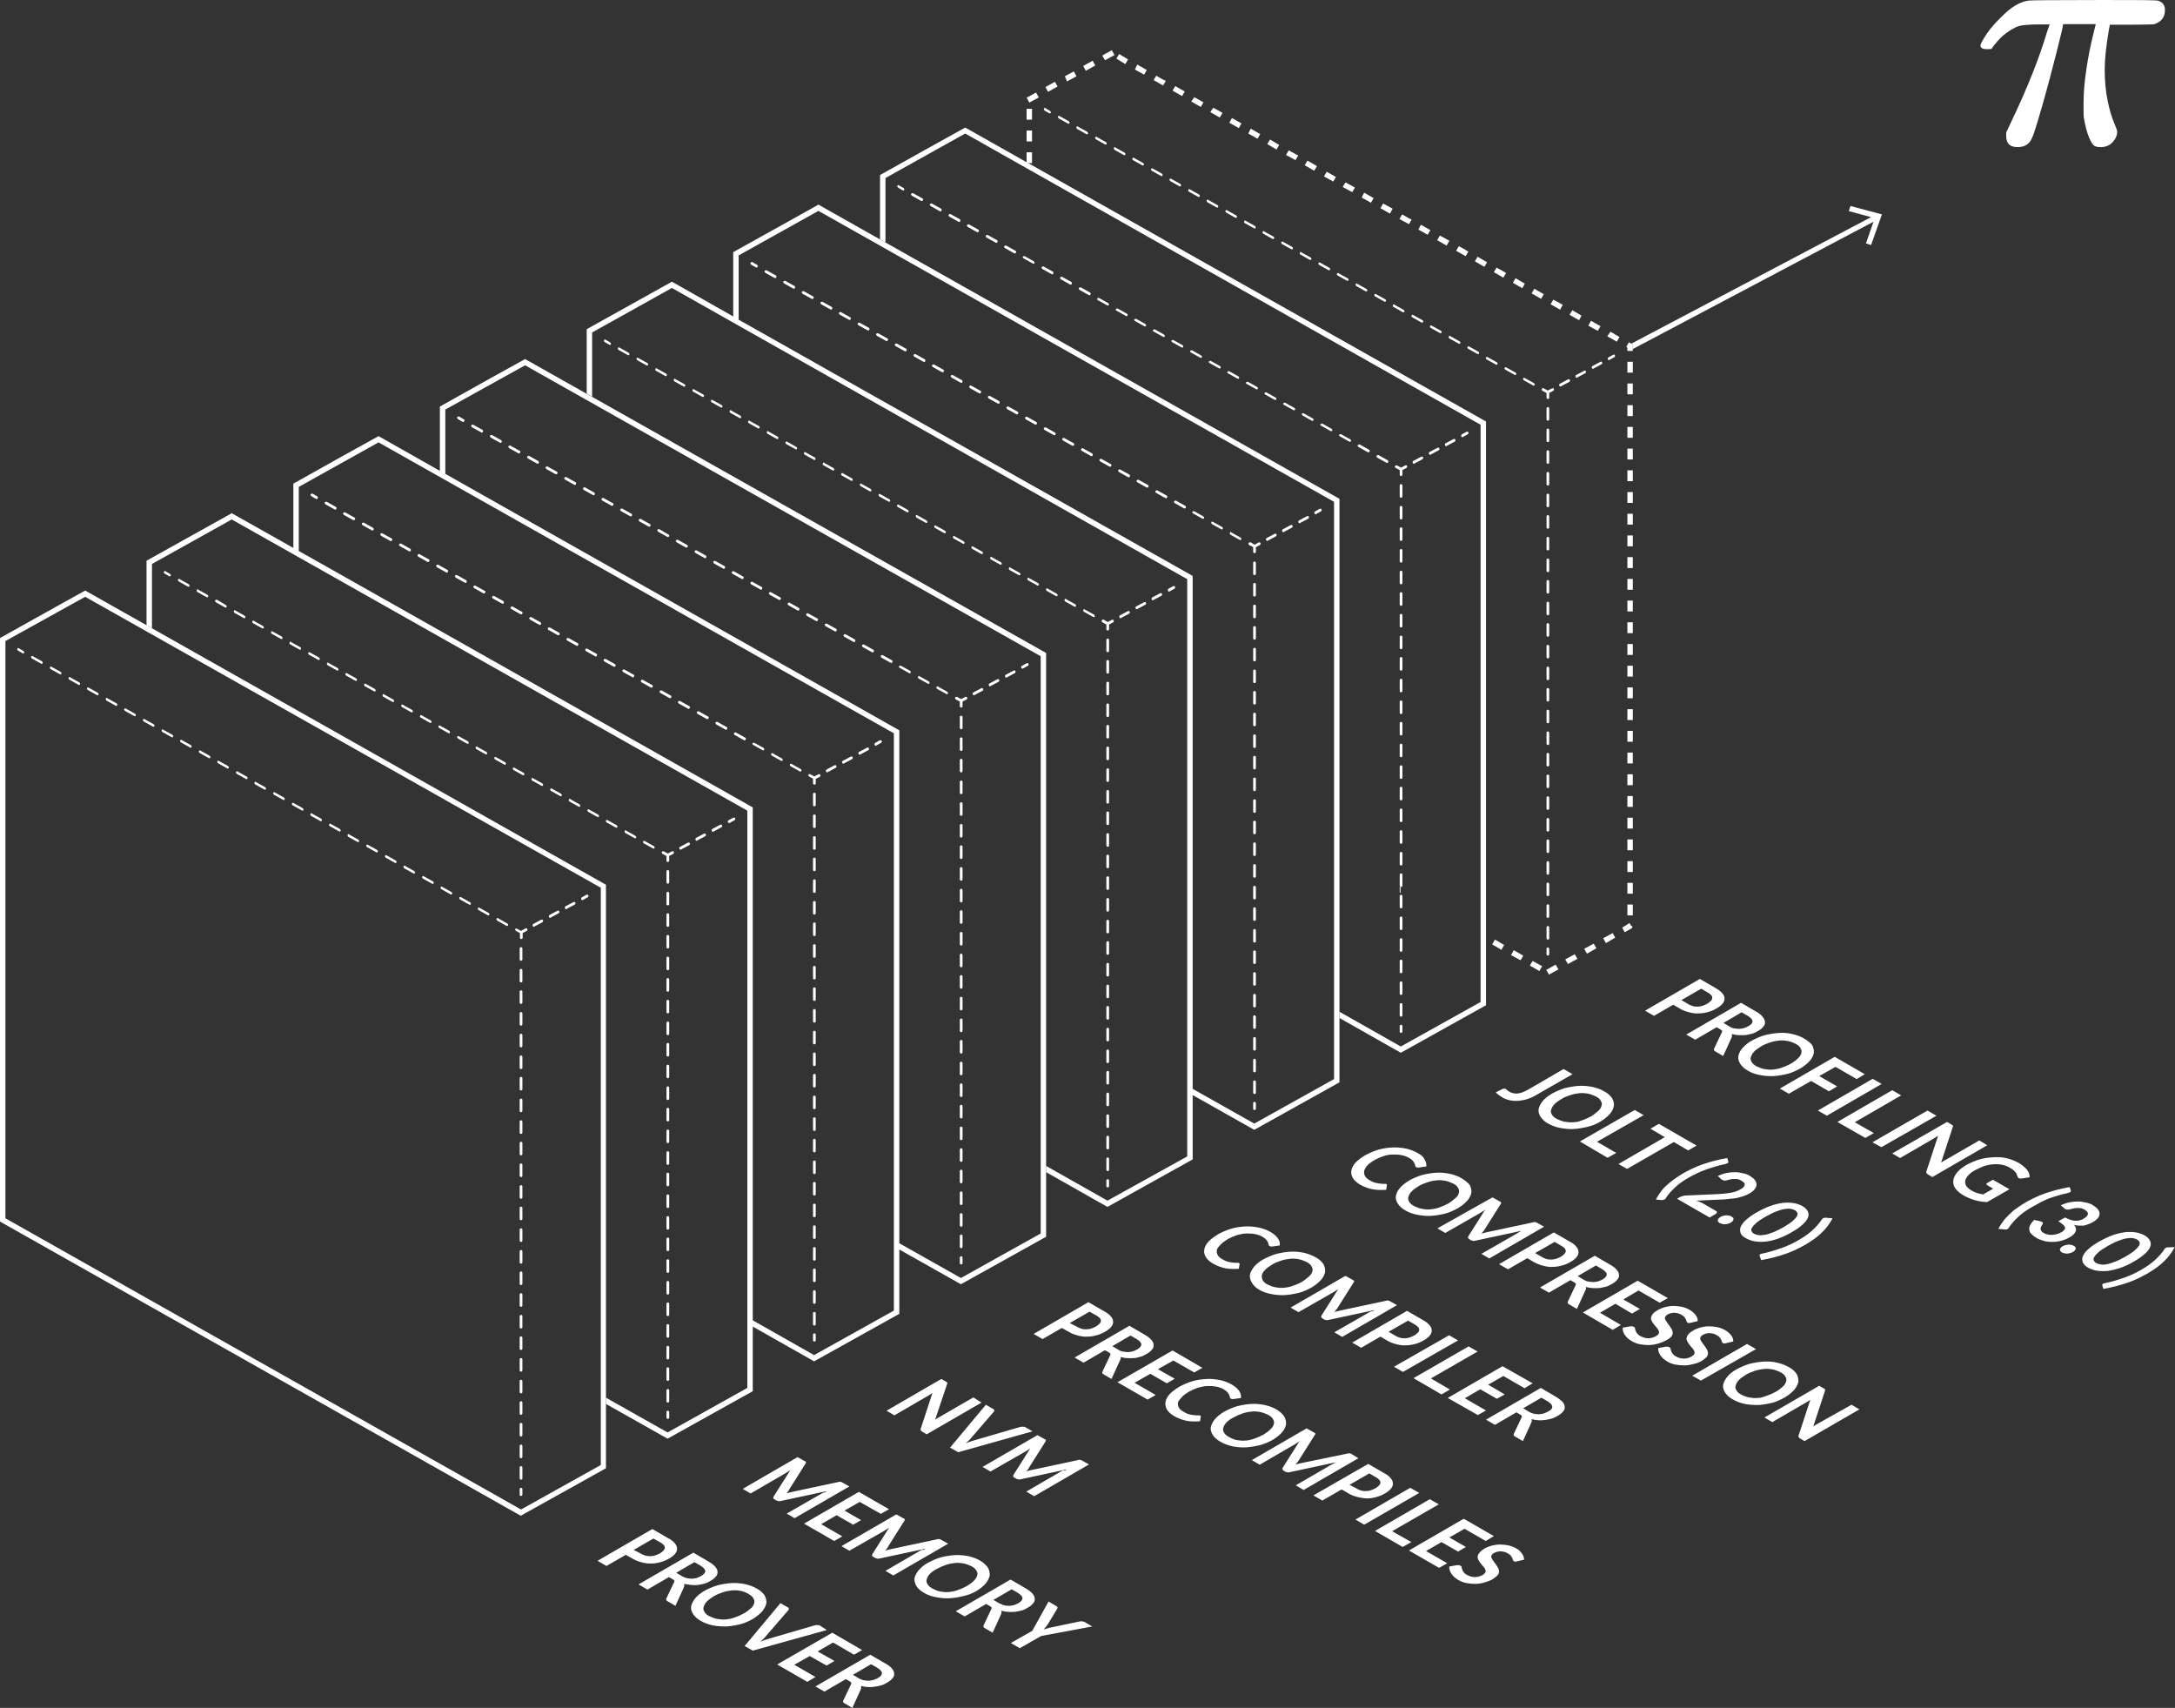 <svg xmlns="http://www.w3.org/2000/svg" xml:space="preserve" id="Layer_1" x="0" y="0" style="enable-background:new 0 0 801.5 629.3" version="1.1" viewBox="0 0 801.5 629.3"><rect x="0" y="0" width="801.5" height="629.3" fill="#333333" stroke="none"/><style>.st1{fill:#fff}</style><path d="M589 409.4c.6-.7 1-1.3 1.2-1.9s0-1.2-.3-1.8c-.4-.6-1-1.1-1.8-1.6-.9-.5-1.8-.8-2.8-1-1-.2-2.1-.3-3.2-.2-1.1.1-2.2.3-3.4.7-1.1.4-2.3.9-3.4 1.5s-2 1.3-2.6 2c-.6.7-1 1.3-1.1 1.9s0 1.2.3 1.8c.4.6 1 1.1 1.8 1.6.9.5 1.8.8 2.8 1 1 .2 2.1.3 3.2.2s2.2-.3 3.3-.7 2.3-.9 3.4-1.5c1.1-.7 1.9-1.3 2.6-2zm-85.5 140c.6 0 1.2-.1 1.8-.3.6-.2 1.2-.4 1.8-.8.5-.3 1-.6 1.2-1 .3-.3.4-.7.5-1 0-.3-.1-.7-.4-1s-.7-.7-1.3-1l-2.4-1.4-7.3 4.2 2.4 1.4c.6.3 1.2.6 1.8.8.6.1 1.2.2 1.9.1zm83.6-77c.6 0 1.2-.1 1.8-.3.6-.2 1.1-.4 1.6-.7 1-.6 1.5-1.2 1.5-1.9s-.7-1.3-1.9-2l-2.1-1.2-6.7 3.9 2 1.2c.6.3 1.2.6 1.9.8.7.2 1.3.2 1.9.2zm74.6-87.8c-.9-.5-1.8-.8-2.8-1s-2.1-.3-3.2-.2c-1.1.1-2.2.3-3.4.7s-2.3.9-3.4 1.5-2 1.3-2.6 2c-.6.7-1 1.3-1.1 1.9s0 1.2.3 1.8c.4.6 1 1.1 1.8 1.6.9.5 1.8.8 2.8 1 1 .2 2.1.3 3.2.2s2.2-.3 3.3-.7 2.3-.9 3.4-1.5 2-1.3 2.6-2c.6-.7 1-1.3 1.2-1.9s0-1.2-.3-1.8-.9-1.2-1.8-1.6zM644 374.2l-2.1-1.2-6.7 3.9 2 1.2c.6.3 1.2.6 1.9.8.6.2 1.3.2 1.9.2.6 0 1.2-.1 1.8-.3.6-.2 1.1-.4 1.6-.7 1-.6 1.5-1.2 1.5-1.9-.1-.6-.7-1.3-1.9-2zM569.9 464c.6.2 1.2.2 1.8.2.6 0 1.2-.1 1.8-.3s1.2-.4 1.8-.8c.5-.3 1-.6 1.2-1 .3-.3.4-.7.5-1 0-.3-.1-.7-.4-1s-.7-.7-1.3-1l-2.4-1.4-7.3 4.2 2.4 1.4c.7.3 1.3.5 1.9.7zm.3 52.2-2.1-1.2-6.7 3.9 2 1.2c.6.3 1.2.6 1.9.8s1.3.2 1.9.2c.6 0 1.2-.1 1.8-.3.6-.2 1.1-.4 1.6-.7 1-.6 1.5-1.2 1.5-1.9-.1-.6-.7-1.3-1.9-2zm-34.7-80.1c-.9-.5-1.8-.8-2.8-1-1-.2-2.1-.3-3.2-.2-1.1.1-2.2.3-3.4.7s-2.3.9-3.4 1.5-2 1.3-2.6 2c-.6.7-1 1.3-1.1 1.9s0 1.2.3 1.8c.4.6 1 1.1 1.8 1.6s1.8.8 2.8 1c1 .2 2.1.3 3.2.2s2.2-.3 3.3-.7 2.3-.9 3.4-1.5 2-1.3 2.6-2c.6-.7 1-1.3 1.2-1.9s0-1.2-.3-1.8-.9-1.1-1.8-1.6zM515.9 493c.6.2 1.2.2 1.8.2.6 0 1.2-.1 1.8-.3s1.2-.4 1.8-.8c.5-.3 1-.6 1.2-1 .3-.3.4-.7.5-1 0-.3-.1-.7-.4-1-.3-.3-.7-.7-1.3-1l-2.4-1.4-7.3 4.2 2.4 1.4c.7.3 1.3.5 1.9.7zm-47.7 33.7c.6-.7 1-1.3 1.2-1.9s0-1.2-.3-1.8c-.4-.6-1-1.1-1.8-1.6-.9-.5-1.8-.8-2.8-1-1-.2-2.1-.3-3.2-.2-1.1.1-2.2.3-3.4.7s-2.3.9-3.4 1.5-2 1.3-2.6 1.9-1 1.3-1.1 1.9 0 1.2.3 1.8c.4.6 1 1.1 1.8 1.6.9.5 1.8.8 2.8 1.1s2.1.3 3.2.2c1.1-.1 2.2-.3 3.3-.7s2.3-.9 3.4-1.5c1.1-.7 1.9-1.4 2.6-2zm-213.2 55c.6 0 1.2-.1 1.8-.3.6-.2 1.1-.4 1.6-.7 1-.6 1.5-1.2 1.5-1.9s-.7-1.3-1.9-2l-2.1-1.2-6.7 3.9 2 1.2c.6.3 1.2.6 1.9.8.6.2 1.2.2 1.9.2zm22.5 7.1c-.4-.6-1-1.1-1.8-1.6-.9-.5-1.8-.8-2.8-1.1-1-.2-2.1-.3-3.2-.2-1.1.1-2.2.3-3.4.7s-2.3.9-3.4 1.5-2 1.3-2.6 2c-.6.7-1 1.3-1.1 1.9s0 1.2.3 1.8c.4.6 1 1.1 1.8 1.6.9.5 1.8.8 2.8 1 1 .2 2.1.3 3.2.2 1.1-.1 2.2-.3 3.3-.7s2.3-.9 3.4-1.5 2-1.3 2.6-1.9 1-1.3 1.2-1.9.1-1.3-.3-1.8zm96.1 2.6c.6-.2 1.1-.4 1.6-.7 1-.6 1.5-1.2 1.5-1.9s-.7-1.3-1.9-2l-2.1-1.2-6.7 3.9 2 1.2c.6.3 1.2.6 1.9.8s1.2.2 1.9.2 1.3-.1 1.8-.3zm-14.7-9c.6-.7 1-1.3 1.2-1.9s0-1.2-.3-1.8c-.4-.6-1-1.1-1.8-1.6s-1.8-.8-2.8-1c-1-.2-2.1-.3-3.2-.2-1.1.1-2.2.3-3.4.7s-2.3.9-3.4 1.5-2 1.3-2.6 1.9-1 1.3-1.1 1.9 0 1.2.3 1.8c.4.6 1 1.1 1.8 1.6.9.5 1.8.8 2.8 1.1s2.1.3 3.2.2c1.1-.1 2.2-.3 3.3-.7s2.3-.9 3.4-1.5c1.1-.7 2-1.3 2.6-2zm287.4-127.7c.4.2 1 .4 1.6.5.6.1 1.4.1 2.3-.1s1.9-.5 3-.9 2.4-1.1 3.9-1.9c1.5-.8 2.6-1.6 3.4-2.3.8-.7 1.3-1.2 1.6-1.8s.3-.9.1-1.3-.5-.7-.9-.9c-.4-.2-1-.4-1.6-.5-.6-.1-1.4-.1-2.3.1s-1.9.5-3 .9-2.4 1.1-3.9 1.9c-1.5.8-2.6 1.6-3.4 2.3-.8.7-1.3 1.2-1.6 1.8s-.3.9-.1 1.3.5.6.9.9zm-246 35.2c.6 0 1.2-.1 1.8-.3.6-.2 1.2-.4 1.8-.8.5-.3 1-.6 1.2-1 .3-.3.5-.7.5-1 0-.3-.1-.7-.4-1s-.7-.7-1.3-1l-2.5-1.4-7.3 4.2 2.5 1.4c.6.3 1.2.6 1.8.8.7.1 1.3.1 1.9.1zm-77.2 124.5-2.1-1.2-6.7 3.9 2 1.2c.6.3 1.2.6 1.9.8s1.3.2 1.9.2c.6 0 1.2-.1 1.8-.3.6-.2 1.1-.4 1.6-.7 1-.6 1.5-1.2 1.5-1.9-.1-.6-.7-1.2-1.9-2zm92.6-116.3c.6 0 1.2-.1 1.8-.3.6-.2 1.1-.4 1.6-.7 1-.6 1.5-1.2 1.5-1.9s-.7-1.3-1.9-2l-2.1-1.2-6.7 3.9 2 1.2c.6.3 1.2.6 1.9.8.7.2 1.3.3 1.9.2zm-176.1 75.4c.6 0 1.2-.1 1.8-.3.6-.2 1.2-.4 1.8-.8.5-.3 1-.6 1.2-1 .3-.3.5-.7.5-1 0-.3-.1-.7-.4-1s-.7-.7-1.3-1l-2.5-1.4-7.3 4.2 2.5 1.4c.6.3 1.2.6 1.8.8.7 0 1.3.1 1.9.1zm389.6-207.8-2.4-1.4-7.3 4.2 2.4 1.4c.6.3 1.2.6 1.8.8.6.2 1.2.2 1.8.2.6 0 1.2-.1 1.8-.3s1.2-.4 1.8-.8c.5-.3 1-.6 1.2-1 .3-.3.4-.7.5-1 0-.3-.1-.7-.4-1-.2-.4-.6-.8-1.2-1.1zm-113 3.9v-3c-.1 0-.3-.1-.3-.2v3.5c.1-.2.2-.2.3-.3zm0-23.9v-3c-.1 0-.3-.1-.3-.2v3.5l.3-.3zm0-15.9v-.9c-.1-.1-.2-.1-.3-.2v1.3c.1-.1.2-.2.3-.2zm0 23.9v-3c-.1 0-.3-.1-.3-.2v3.5c.1-.2.2-.3.3-.3zm0-15.9v-3c-.1 0-.3-.1-.3-.2v3.5c.1-.2.2-.3.3-.3zM783.3 463c1.5-.8 2.6-1.6 3.4-2.3.8-.7 1.3-1.2 1.6-1.8s.3-.9.1-1.3-.5-.7-.9-.9c-.4-.2-1-.4-1.6-.5-.6-.1-1.4-.1-2.3.1s-1.9.5-3 .9-2.4 1.1-3.9 1.9c-1.5.8-2.6 1.6-3.4 2.3-.8.7-1.3 1.2-1.6 1.8s-.3.9-.1 1.3c.2.4.5.7.9.9.4.2 1 .4 1.6.5.6.1 1.4.1 2.3-.1s1.9-.5 3-.9 2.4-1 3.9-1.9zM516.2 361.7v-3c-.1 0-.3-.1-.3-.2v3.5c.1-.2.2-.3.3-.3zm0 15.9v-3c-.1 0-.3-.1-.3-.2v3.5c.1-.2.2-.3.3-.3zm0 3c-.1 0-.3-.1-.3-.2v4.9l-22.3-12.6v.2l22.7 12.8-.1-5.1zM657 511c.6-.7 1-1.3 1.2-1.9s0-1.2-.3-1.8-1-1.1-1.8-1.6c-.9-.5-1.8-.8-2.8-1-1-.2-2.1-.3-3.2-.2-1.1.1-2.2.3-3.4.7s-2.3.9-3.4 1.5-2 1.3-2.6 2c-.6.7-1 1.3-1.1 1.9s0 1.2.3 1.8c.4.6 1 1.1 1.8 1.6s1.8.8 2.8 1c1 .2 2.1.3 3.2.2 1.1-.1 2.2-.3 3.3-.7s2.3-.9 3.4-1.5c1.1-.7 2-1.4 2.6-2zm-189.8-37.7c.9.5 1.8.8 2.8 1 1 .2 2.1.3 3.2.2s2.2-.3 3.3-.7 2.3-.9 3.4-1.5 2-1.3 2.6-2c.6-.7 1-1.3 1.2-1.9s0-1.2-.3-1.8-1-1.1-1.8-1.6c-.9-.5-1.8-.8-2.8-1-1-.2-2.1-.3-3.2-.2-1.1.1-2.2.3-3.4.7s-2.3.9-3.4 1.5-2 1.3-2.6 2c-.6.7-1 1.3-1.1 1.9s0 1.2.3 1.8c.3.6.9 1.1 1.8 1.6z" style="fill:none"/><path d="M556.3 405.4c1.1.2 2.2.3 3.3.2 1.1-.1 2.3-.3 3.4-.7 1.2-.4 2.3-.9 3.4-1.6l13.1-7.5-3.3-1.9-13.1 7.6c-.8.4-1.5.8-2.1 1s-1.3.4-1.8.4c-.6.1-1.1 0-1.6-.1s-1-.3-1.5-.6c-.3-.2-.6-.4-.7-.5l-.4-.4c-.2-.1-.5-.2-.7-.2s-.5.1-.7.2l-2.4 1.2c.3.3.7.7 1 .9.4.3.8.5 1.2.8.8.6 1.8.9 2.9 1.2zm33.4 7.9c1.5-.9 2.6-1.8 3.5-2.8s1.3-2 1.5-2.9-.1-1.9-.6-2.9c-.6-.9-1.5-1.8-2.8-2.5-1.3-.8-2.8-1.3-4.4-1.7-1.6-.3-3.3-.5-5-.4-1.7.1-3.4.4-5.1.8-1.7.5-3.3 1.2-4.8 2-1.5.9-2.7 1.8-3.5 2.8-.8 1-1.3 2-1.5 2.9-.2 1 .1 1.9.7 2.9.6.9 1.5 1.8 2.8 2.5s2.8 1.3 4.4 1.6 3.3.5 5 .4c1.7-.1 3.4-.4 5.1-.8s3.2-1 4.7-1.9zm-10 .2c-1.1.1-2.1 0-3.2-.2-1-.2-1.9-.6-2.8-1-.9-.5-1.5-1-1.8-1.6-.4-.6-.5-1.2-.3-1.8s.5-1.3 1.1-1.9c.6-.7 1.5-1.3 2.6-2s2.2-1.1 3.4-1.5 2.3-.6 3.4-.7c1.1-.1 2.2 0 3.2.2s1.9.6 2.8 1c.9.5 1.5 1 1.8 1.6.4.6.5 1.2.3 1.8s-.5 1.3-1.2 1.9-1.5 1.3-2.6 2c-1.1.6-2.2 1.1-3.4 1.5-1.2.5-2.3.7-3.3.7zm22.7-4.5-20.2 11.6 10.2 6 3.2-1.8-7.1-4.1 17.2-9.8zm14.4 11.8 5.3 3.1 3.1-1.8-13.9-8-3.1 1.8 5.3 3.1-17.1 9.9 3.2 1.8zm-3.9 21.3c.2 0 .4-.1.6-.2.1 0 .2-.1.2-.2s.2-.2.2-.3c.9-1.4 2.1-2.7 3.5-4 1.4-1.3 3.1-2.5 5.1-3.6s4-2.1 6.3-2.9c2.3-.8 4.6-1.5 7-2 .3-.1.6-.2.8-.3.2-.1.3-.2.3-.3v-.3l-.4-1.3c-1.7.3-3.2.6-4.7 1s-2.9.8-4.3 1.3-2.7 1-3.9 1.6-2.5 1.2-3.6 1.9c-1.2.7-2.2 1.4-3.2 2.1-1 .7-1.9 1.5-2.7 2.2s-1.6 1.6-2.2 2.5c-.7.9-1.2 1.8-1.7 2.7l2.3.2s.2 0 .4-.1zm29.4-1.3c.8-.3 1.6-.6 2.3-1 .9-.5 1.5-1 2-1.6.4-.6.7-1.1.7-1.7 0-.6-.2-1.1-.6-1.7-.4-.5-1-1-1.8-1.5s-1.6-.8-2.6-1c-.9-.2-1.9-.4-2.9-.4s-2.1.1-3.1.3c-1.1.2-2.2.6-3.3 1.1l1.2 1.1c.1.1.2.2.4.3.3.2.6.2.9.3s.7-.1 1.2-.2c.9-.3 1.8-.4 2.7-.4.9 0 1.7.2 2.4.7.4.2.7.5.9.7.2.2.3.5.2.8 0 .3-.2.6-.4.8s-.6.6-1.1.8c-.5.3-1.1.6-1.7.8s-1.3.4-2 .5c-.7.1-1.5.2-2.3.3-.8.1-1.7.1-2.7.2l-11.5.5c-.4 0-.8.1-1.1.2l-.9.3-1.2.7 12 6.9 2.1-1.2c.3-.2.5-.4.6-.7 0-.2-.1-.4-.5-.6l-4.5-2.6c-.3-.2-.7-.4-1.2-.6-.4-.2-.9-.3-1.4-.5l8.6-.4c1 0 2-.1 3-.2s1.9-.2 2.8-.3 1.9-.5 2.8-.7zm-4.3 7.4c-.3-.2-.6-.3-.9-.3-.3-.1-.7-.1-1-.1-.3 0-.7.1-1.1.2-.3.1-.7.2-1 .4-.3.2-.5.4-.7.6-.2.2-.3.4-.3.6 0 .2 0 .4.2.6s.3.4.6.5c.2.1.5.2.9.3.3.1.7.1 1 .1.3 0 .7-.1 1.1-.2.3-.1.7-.2 1-.4.3-.2.5-.3.7-.6s.3-.4.3-.6 0-.4-.1-.6c-.3-.2-.5-.3-.7-.5zm5.5 8.1c.9.5 2 .9 3.2 1.1 1.2.2 2.5.2 3.9.1 1.4-.2 3-.5 4.6-1.1 1.6-.6 3.3-1.3 5.1-2.4 1.8-1 3.1-2 4.1-2.9s1.6-1.8 1.9-2.6.2-1.6-.2-2.3c-.4-.7-1-1.3-1.9-1.8-.9-.5-2-.9-3.2-1.1-1.2-.2-2.5-.2-3.9-.1-1.4.2-2.9.5-4.6 1.1s-3.3 1.4-5.1 2.4c-1.8 1-3.1 2-4.1 2.9-1 .9-1.6 1.8-1.9 2.6-.3.8-.2 1.6.1 2.3s1 1.3 2 1.8zm2.1-3.9c.3-.5.8-1.1 1.6-1.8s1.9-1.4 3.4-2.3c1.5-.8 2.8-1.5 3.9-1.9s2.2-.8 3-.9 1.6-.2 2.3-.1 1.2.3 1.6.5c.4.2.7.6.9.9s.1.8-.1 1.3c-.3.5-.8 1.1-1.6 1.8s-1.9 1.4-3.4 2.3c-1.5.8-2.8 1.5-3.9 1.9s-2.2.8-3 .9-1.6.2-2.3.1-1.2-.3-1.6-.5c-.4-.2-.7-.5-.9-.9-.2-.3-.2-.8.1-1.3zm3.4 11.9c1.7-.3 3.2-.6 4.7-1s2.9-.8 4.3-1.3 2.7-1 3.9-1.6c1.2-.6 2.4-1.2 3.6-1.9s2.2-1.4 3.2-2.1c1-.7 1.9-1.5 2.7-2.3.8-.8 1.6-1.6 2.2-2.5.7-.9 1.2-1.8 1.7-2.7l-2.3-.2h-.6c-.2 0-.4.1-.6.2-.2.1-.3.2-.5.5-.9 1.4-2.1 2.7-3.5 4s-3.2 2.5-5.1 3.6c-1.9 1.1-4 2.1-6.3 2.9-2.3.8-4.6 1.5-7 2-.2 0-.3.1-.4.1s-.2.1-.3.1c-.2.1-.3.2-.3.3v.3l.6 1.6zM632.1 364l-5.7-3.3-20.2 11.7 3.3 1.9 7.1-4.1 2.4 1.4c1.1.7 2.3 1.1 3.5 1.4 1.2.3 2.3.5 3.5.4 1.2 0 2.3-.2 3.4-.5s2.1-.7 3.1-1.3c.9-.5 1.7-1.1 2.2-1.7.5-.6.8-1.2.8-1.9s-.2-1.3-.8-2-1.4-1.3-2.6-2zm-1.7 4.8c-.3.3-.7.7-1.2 1-.6.3-1.2.6-1.8.8-.6.2-1.2.3-1.8.3-.6 0-1.2 0-1.8-.2-.6-.2-1.2-.4-1.8-.8l-2.4-1.4 7.3-4.2 2.4 1.4c.6.3 1 .7 1.3 1 .3.3.4.7.4 1-.1.4-.2.8-.6 1.1zm16.5 3.8-5.3-3.1-20.2 11.7 3.3 1.9 7.9-4.6 1.4.8c.3.2.5.4.6.5.1.2 0 .3-.1.6l-2.8 5.9c-.1.2-.1.4-.1.6.1.2.2.4.5.5l2.9 1.7 3.1-6.8c.2-.5.2-.9.1-1.3.8.2 1.7.4 2.5.4.8.1 1.7 0 2.5 0 .8-.1 1.6-.3 2.4-.5s1.5-.6 2.2-1c.9-.5 1.5-1 2-1.6s.7-1.2.6-1.8-.3-1.2-.9-1.9c-.6-.7-1.4-1.4-2.6-2zm-2.6 5.5c-.5.3-1.1.5-1.6.7-.6.2-1.2.2-1.8.3-.6 0-1.2-.1-1.9-.2s-1.3-.4-1.9-.8l-2-1.2 6.7-3.9 2.1 1.2c1.2.7 1.8 1.4 1.9 2 .1.7-.4 1.3-1.5 1.9zm20.6 4.6c-1.3-.8-2.8-1.3-4.4-1.7s-3.3-.5-5-.4c-1.7.1-3.4.4-5.1.8-1.7.5-3.3 1.2-4.8 2s-2.6 1.8-3.5 2.8-1.3 2-1.5 2.9.1 1.9.7 2.9c.6.9 1.5 1.8 2.8 2.5 1.3.8 2.8 1.3 4.4 1.6s3.3.5 5 .4c1.7-.1 3.4-.4 5.1-.8s3.3-1.2 4.8-2c1.5-.9 2.6-1.8 3.5-2.8s1.3-2 1.5-2.9c.1-1-.1-1.9-.6-2.9-.6-.8-1.6-1.6-2.9-2.4zm-1.1 5.3c-.1.6-.5 1.3-1.2 1.9-.6.7-1.5 1.3-2.6 2-1.1.6-2.2 1.1-3.4 1.5-1.1.4-2.2.6-3.3.7-1.1.1-2.1 0-3.2-.2-1-.2-1.9-.6-2.8-1-.9-.5-1.5-1-1.8-1.6-.4-.6-.5-1.2-.3-1.8s.5-1.3 1.1-1.9c.6-.7 1.5-1.3 2.6-2s2.2-1.1 3.4-1.5 2.3-.6 3.4-.7c1.1-.1 2.2 0 3.2.2s1.9.6 2.8 1c.9.5 1.5 1 1.8 1.6s.5 1.2.3 1.8zm20.4 9.6 3-1.8-11.1-6.4-20.2 11.7 3.3 1.9 8.2-4.7 6.6 3.8 3-1.8-6.6-3.8 6-3.4zm5.9-.1-20.2 11.7 3.3 1.9 20.2-11.7zm-6.6 16 17.1-9.9-3.3-1.9-20.2 11.7 10.3 5.9 3.1-1.8zm26.8-4.3L690 420.9l3.3 1.8 20.3-11.6zm19.1 11-12.3 7.1c-.3.2-.6.3-.9.5l-.9.6 4.3-13.1c0-.1.1-.2.1-.3v-.2c0-.1-.1-.1-.2-.2s-.2-.1-.3-.2l-1.7-1-20.2 11.6 2.9 1.7 12.4-7.2c.2-.1.5-.3.8-.5.3-.2.6-.4.8-.5l-4.3 13.1c-.1.2-.1.4 0 .6s.2.3.5.5l1.7 1 20.2-11.7-2.9-1.8zm5 14.5-2.1 1.2c-.2.1-.3.2-.3.4s.1.3.3.4l2.2 1.3-3.7 2.1c-.8-.1-1.5-.3-2.2-.5-.7-.2-1.4-.5-2.2-1-.8-.5-1.4-1-1.8-1.6-.4-.6-.5-1.2-.4-1.9.1-.7.5-1.3 1.1-2 .6-.7 1.5-1.4 2.7-2 1.1-.6 2.2-1.1 3.3-1.5 1.2-.3 2.3-.6 3.4-.6 1.1-.1 2.2 0 3.2.2s2 .6 2.8 1.1c.5.3 1 .6 1.3.9l.8.8c.2.3.3.5.4.8.1.3.2.5.3.8.1.2.2.4.4.5.3.2.7.2 1.3.1l2.7-.4c.1-.9-.2-1.8-.8-2.6s-1.6-1.7-3-2.6c-1.4-.8-2.9-1.4-4.5-1.8s-3.3-.5-5-.4c-1.7.1-3.4.3-5.1.8s-3.3 1.2-4.8 2c-1.5.9-2.7 1.8-3.5 2.8-.8 1-1.3 2-1.4 3s.1 1.9.7 2.8c.6.9 1.5 1.7 2.8 2.5.7.4 1.4.8 2.2 1.1.7.3 1.4.6 2.2.8s1.5.4 2.2.5 1.5.2 2.4.2l8.2-4.7-6.1-3.5zm20.6 6.9c2.3-.8 4.6-1.5 7-2 .3-.1.6-.2.8-.3.2-.1.3-.2.3-.3v-.3l-.4-1.3c-1.7.3-3.2.6-4.7 1s-2.9.8-4.3 1.3-2.7 1-3.9 1.6-2.5 1.2-3.6 1.9c-1.2.7-2.2 1.4-3.2 2.1-1 .7-1.9 1.5-2.7 2.3-.8.8-1.6 1.6-2.2 2.5-.7.9-1.2 1.8-1.7 2.7l2.3.2h.6c.2 0 .4-.1.6-.2.1 0 .2-.1.2-.2s.2-.2.2-.3c.9-1.4 2.1-2.7 3.5-4s3.1-2.5 5.1-3.6 3.8-2.2 6.1-3.1zm14.5 9.5c.6-.2 1.2-.5 1.9-.9s1.3-.9 1.7-1.4c.4-.5.6-1 .6-1.6s-.2-1.1-.6-1.6c-.4-.5-1-1-1.8-1.5s-1.6-.8-2.6-1c-.9-.2-1.9-.4-2.9-.4s-2.1.1-3.1.3c-1.1.2-2.2.6-3.3 1.1l1.3 1.1c.1.1.2.2.4.3.3.2.6.2.9.2.3 0 .7-.1 1.2-.2.9-.3 1.8-.4 2.7-.4.9 0 1.7.2 2.4.7.8.5 1.2 1 1.1 1.5 0 .5-.5 1.1-1.5 1.7-.4.3-.9.5-1.4.6-.5.2-1 .2-1.6.2-.6 0-1.2-.1-1.8-.3-.6-.2-1.3-.5-2.1-.9l-2.5 1.4c.9.5 1.5 1 1.9 1.4s.6.8.6 1.1c0 .3-.2.6-.5.9-.3.3-.7.6-1.2.8-.4.2-.8.4-1.3.5-.5.2-1 .2-1.6.3-.6 0-1.1 0-1.7-.1-.6-.1-1.1-.3-1.6-.6-.4-.3-.8-.5-.9-.8-.2-.3-.3-.6-.2-.8 0-.3.1-.6.2-.8.1-.3.3-.6.5-.8.1-.2.1-.3.1-.5s-.2-.3-.4-.4c-.2-.1-.5-.2-.9-.3l-1.9-.4c-.6.6-1.1 1.2-1.4 1.8-.3.6-.5 1.1-.4 1.7s.2 1.1.7 1.6 1.1 1 1.9 1.5c.8.5 1.7.8 2.7 1.1s2 .4 3.1.4 2.2-.1 3.3-.4 2.2-.7 3.2-1.3c1.2-.7 1.9-1.4 2.2-2.2s.1-1.5-.6-2.4c.6.2 1.2.3 1.8.3h1.8c.4-.1 1-.3 1.6-.5zm-5.4 7.9c-.3-.2-.6-.3-.9-.3-.3-.1-.7-.1-1-.1-.3 0-.7.1-1.1.2-.3.1-.7.2-1 .4-.3.2-.5.4-.7.6-.2.2-.3.4-.3.6 0 .2 0 .4.2.6s.3.4.6.5c.2.1.5.2.9.3.3.1.7.1 1 .1.3 0 .7-.1 1.1-.2.3-.1.7-.2 1-.4.3-.2.5-.3.7-.6s.3-.4.3-.6 0-.4-.1-.6c-.2-.2-.4-.4-.7-.5zm17.2 8.2c1.6-.6 3.3-1.3 5.1-2.4 1.8-1 3.1-2 4.1-2.9s1.6-1.8 1.9-2.6.2-1.6-.2-2.3c-.4-.7-1-1.3-1.9-1.8-.9-.5-2-.9-3.2-1.1-1.2-.2-2.5-.2-3.9-.1-1.4.2-2.9.5-4.6 1.1s-3.3 1.4-5.1 2.4c-1.8 1-3.1 2-4.1 2.9s-1.6 1.8-1.9 2.6c-.3.8-.2 1.6.1 2.3.4.7 1 1.3 1.9 1.8.9.5 2 .9 3.2 1.1 1.2.2 2.5.2 3.9.1 1.6-.2 3.1-.6 4.7-1.1zm-7.2-1.3c-.6-.1-1.2-.3-1.6-.5-.4-.2-.7-.5-.9-.9-.2-.4-.1-.8.1-1.3.3-.5.8-1.1 1.6-1.8s1.9-1.4 3.4-2.3c1.5-.8 2.8-1.5 3.9-1.9s2.2-.8 3-.9 1.6-.2 2.3-.1 1.2.3 1.6.5c.4.2.7.6.9.9s.1.8-.1 1.3c-.3.5-.8 1.1-1.6 1.8s-1.9 1.4-3.4 2.3c-1.5.8-2.8 1.5-3.9 1.9s-2.2.8-3 .9c-.9.2-1.7.2-2.3.1zm25.2-6.3h-.6c-.2 0-.4.1-.6.2-.2.1-.3.2-.5.5-.9 1.4-2.1 2.7-3.5 4s-3.2 2.5-5.1 3.6c-1.9 1.1-4 2.1-6.3 2.9-2.3.8-4.6 1.5-7 2-.2 0-.3.1-.4.1s-.2.1-.3.1c-.2.1-.3.2-.3.3v.3l.4 1.3c1.7-.3 3.2-.6 4.7-1s2.9-.8 4.3-1.3 2.7-1 3.9-1.6c1.2-.6 2.4-1.2 3.6-1.9s2.2-1.4 3.2-2.1c1-.7 1.9-1.5 2.7-2.3.8-.8 1.6-1.6 2.2-2.5.7-.9 1.2-1.8 1.7-2.7l-2.1.1zm-197.6-331 88.7-46.9-2.8 8 1.9.6 4-11.3-11.6-3.1-.6 1.9 8.2 2.2-88.3 46.6.5.3zm-85.5 198.2c-.1 0-.2-.1-.3-.1l-.1.1v2c.1.1.2.1.3.2v-2.2h.1zM378.3 48.1h2v4h-2zm0-8h2v4h-2zm186.5 314-.6.9-.4.8 3.5 2 .4-.8.6-1zm-7-4-.5 1-.5.8 3.5 1.9.5-.7.5-1zm-6.9-3.9-.6 1-.4.8.5.3c1 .5 2.9 1.7 2.9 1.7l.4-.8.6-1-3.4-2zM378.3 36.1h.1l.9 1.7 3.5-1.9-1-1.8-3.5 1.9zm2 24v-4h-2v3.7l.6.3h1.4zm219.4 149.2h2v-4h-2zm0 24h2v-4h-2zm-1.9 108.5.1.2.8 1.5 2.8-1.6v-.7h-.4l-.5-.9-.1-.2-2.7 1.7zm1.9-116.5h2v-4h-2v4zm0-8h2v-4h-2zm-22.9 136.2.1.2.9 1.5 3.5-1.9-.9-1.5-.1-.2zm7-3.9.1.2.9 1.6 3.5-2-.9-1.5-.1-.2zm-14 7.8.5.8.5.9 3.5-1.9-.9-1.5-.1-.3zm29.9-156.1h2v-4h-2v4zm0-8h2v-4h-2zm0-40h2v-4h-2v4zm0-8h2v-4h-2zm0 16h2v-4h-2zm0-24h2v-4h-2zm0 48h2v-4h-2zm0-8h2v-4h-2v4zm0-8h2v-4h-2zm-8.9 176.4.1.2.9 1.6 3.4-2-.8-1.5-.1-.2zm8.9-44.4h2v4h-2zm0-16h2v4h-2zm0 12h2v-4h-2v4zm0 12h2v4h-2zm0 12h2v-4h-2v4zm0 4h2v4h-2zm0-52h2v-4h-2v4zm0 4h2v4h-2zm0-28h2v-4h-2v4zm0 4h2v4h-2zm0 80h2v4h-2zm0-72h2v4h-2zm0-24h2v4h-2zM526.1 86.5l1-1.7-3.5-2-.9 1.8zm7 4 1-1.8-3.5-1.9-1 1.7zm-41.8-23.6 1-1.7-1.8-1c-.8-.5-1.6-.9-1.6-.9l-1 1.7 3.4 1.9zM547 98.3l1-1.7s-.1-.1-.4-.2c-.3-.2-.9-.5-1.4-.8l-1.7-1-1 1.7 3.5 2zm-27.8-15.7 1-1.7s-.1 0-.2-.1c-.1 0-.2-.1-.3-.1-.1 0-.1-.1-.2-.1l-2.8-1.6-1 1.7 3.5 1.9zm-7-3.9 1-1.8-3.5-1.9-1 1.7zm-13.9-7.9 1-1.7s-1.2-.7-2.2-1.2l-1.3-.7-1 1.7 3.5 1.9zm-87.6-50.5-1-1.8L407 20l-.8.5 1 1.7zm143.3 82 1-1.7s-.1-.1-.3-.2c-.9-.5-3.2-1.8-3.2-1.8l-1 1.7 3.5 2zm-48.8-27.6 1-1.7-3.5-2-.9 1.8zm34.9 19.7 1-1.7s-.7-.4-1.5-.9c-.1 0-.1-.1-.2-.1l-1.8-1-1 1.7 3.5 2zM393.2 30l3.5-1.9-1-1.8-.7.4-2.6 1.4.8 1.9z" class="st1"/><path d="M599.8 126.9h-.1v.3l-.4.6.4.3v1.2h2v-2.4l-.5-.3h-.1l-.8-.5zM561 106.2l.9-1.7-1.9-1.1-1.5-.9-1 1.7zm31.3 17.7 3.5 2 1-1.7-1.3-.8-.2-.1h-.1l-.1-.1s-.1 0-.1-.1c-.2-.1-.5-.3-.7-.4-.1 0-.2-.1-.2-.1-.1-.1-.2-.1-.3-.2-.2-.1-.3-.2-.3-.2l-1.2 1.7zM399.155 24.322l3.493-1.949.974 1.747-3.493 1.948zm-13.902 7.766 3.493-1.949.975 1.747-3.494 1.948zM567.9 110.1l1-1.7s-1.8-1-2.8-1.6l-.1-.1-.6-.3-1 1.7 3.5 2zm7 4 1-1.8-3.5-1.9-1 1.7zm3.5 1.9 3.5 2 .9-1.7-2.7-1.6-.7-.4zm10.4 5.9 1-1.7-3.5-2-1 1.8zM421.6 27.5l1-1.7-3.5-2-.9 1.8zm-6.9-3.9 1-1.7s-.6-.4-1.3-.8c-.2-.1-.5-.3-.7-.4l-1.3-.8-1 1.7 3.3 2zM439 37.4l3.5 2 1-1.7-2.7-1.5c-.4-.2-.7-.4-.7-.4l-1.1 1.6zm31.4 17.7 1-1.7-.9-.5-.6-.4c-.1 0-.1-.1-.2-.1-.9-.5-1.7-1-1.7-1l-1 1.7 3.4 2zm-38.3-21.7 3.5 2 1-1.7s-.8-.4-1.6-.9l-1.1-.6-.8-.5-1 1.7zM454 43.5l-1 1.7 3.5 2 1-1.7s-.2-.1-.5-.3l-3-1.7zm9.4 7.6 1-1.7-3.5-2-.9 1.8zm20.9 11.8 1-1.7-1.2-.7-1.4-.8c-.5-.3-.9-.5-.9-.5l-1 1.7 3.5 2zM446 41.3l3.5 2 1-1.7c-.3-.2-1.1-.6-1.9-1.1-.8-.4-1.5-.8-1.5-.8l-1.1 1.6zm-20.9-11.8 3.5 2 1-1.7-1-.5h-.1c-1-.6-2.3-1.3-2.4-1.4l-1 1.6zM477.4 59l1-1.7s-.3-.2-.8-.4c-.1-.1-.2-.1-.3-.2l-2.4-1.3-1 1.7 3.5 1.9zm117.1 71.7-1.8 1c-.2.1-.3.4-.2.7.1.2.3.3.4.3.1 0 .2 0 .2-.1l1.8-1c.2-.1.3-.4.2-.7s-.4-.3-.6-.2zm-19.4 11.7c.1 0 .2 0 .2-.1l3-1.6c.2-.1.3-.4.2-.7s-.4-.3-.7-.2l-3 1.6c-.2.1-.3.4-.2.7.1.2.3.3.5.3zm14.7-9.1-3 1.6c-.2.1-.3.4-.2.7.1.2.3.3.4.3.1 0 .2 0 .2-.1l3-1.6c.2-.1.3-.4.2-.7s-.4-.3-.6-.2zm-6 3.3-3 1.6c-.2.1-.3.4-.2.7.1.2.3.3.4.3.1 0 .2 0 .2-.1l3-1.6c.2-.1.3-.4.2-.7s-.4-.3-.6-.2zm-15.6 6.7c-.1.2-.1.5.2.7l1.5.8v1.7c0 .3.2.5.5.5s.5-.2.5-.5v-1.7l1.5-.8c.2-.1.3-.4.2-.7s-.4-.3-.7-.2l-1.5.8-1.5-.8c-.3-.2-.6-.1-.7.2zM444.7 73.8c-.1.2 0 .5.2.7l3.4 1.9c.1 0 .2.1.2.1.2 0 .3-.1.4-.2.1-.2 0-.5-.2-.7l-3.4-1.9c-.1-.3-.4-.2-.6.1zm-6.8-3.9c-.1.2 0 .5.2.7l3.4 1.9c.1 0 .2.1.2.1.2 0 .3-.1.4-.2.1-.2 0-.5-.2-.7l-3.4-1.9c-.2-.2-.5-.1-.6.1zm13.7 7.7c-.1.2 0 .5.2.7l3.4 1.9c.1 0 .2.1.2.1.2 0 .3-.1.4-.2.1-.2 0-.5-.2-.7l-3.4-1.9c-.1-.2-.4-.1-.6.1zm6.9 3.9c-.1.2 0 .5.2.7l3.4 1.9c.1 0 .2.1.2.1.2 0 .3-.1.4-.2.1-.2 0-.5-.2-.7l-3.4-1.9c-.2-.2-.5-.2-.6.1zm6.8 3.9c-.1.2-.1.5.2.7l3.4 1.9c.1 0 .2.1.2.1.2 0 .3-.1.4-.2.1-.2.1-.5-.2-.7l-3.4-1.9c-.1-.3-.4-.2-.6.1zM431 66c-.1.2 0 .5.2.7l3.4 1.9c.1 0 .2.1.2.1.2 0 .3-.1.4-.2.1-.2 0-.5-.2-.7l-3.4-1.9c-.1-.2-.4-.1-.6.1zm41.2 23.2c-.1.2-.1.5.2.7l3.4 1.9c.1 0 .2.1.2.1.2 0 .3-.1.4-.2.1-.2.1-.5-.2-.7l-3.4-1.9c-.2-.2-.5-.1-.6.1zm-68.6-38.6c-.1.2 0 .5.2.7l3.4 1.9c.1 0 .2.1.2.1.2 0 .3-.1.4-.2.1-.2 0-.5-.2-.7l-3.4-1.9c-.1-.2-.4-.1-.6.1zm-13.7-7.7c-.1.2 0 .5.2.7l3.4 1.9c.1 0 .2.1.2.1.2 0 .3-.1.4-.2.1-.2 0-.5-.2-.7l-3.4-1.9c-.2-.2-.5-.2-.6.1zm27.4 15.4c-.1.2 0 .5.2.7l3.4 1.9c.1 0 .2.1.2.1.2 0 .3-.1.4-.2.1-.2 0-.5-.2-.7l-3.4-1.9c-.1-.2-.4-.1-.6.1zm-6.8-3.8c-.1.2 0 .5.2.7l3.4 1.9c.1 0 .2.1.2.1.2 0 .3-.1.4-.2.1-.2 0-.5-.2-.7l-3.4-1.9c-.2-.3-.5-.2-.6.1zm13.7 7.7c-.1.2 0 .5.2.7l3.4 1.9c.1 0 .2.1.2.1.2 0 .3-.1.4-.2.1-.2 0-.5-.2-.7l-3.4-1.9c-.2-.2-.5-.1-.6.1zm-27.5-15.4c-.1.2 0 .5.2.7l3.4 1.9c.1 0 .2.1.2.1.2 0 .3-.1.4-.2.1-.2 0-.5-.2-.7l-3.4-1.9c-.1-.3-.4-.2-.6.1zM533.9 124c-.1.2-.1.5.2.7l3.4 1.9c.1 0 .2.1.2.1.2 0 .3-.1.4-.2.1-.2.1-.5-.2-.7l-3.4-1.9c-.2-.3-.5-.2-.6.1zm6.9 3.8c-.1.2-.1.5.2.7l3.4 1.9c.1 0 .2.1.2.1.2 0 .3-.1.4-.2.1-.2.1-.5-.2-.7l-3.4-1.9c-.2-.2-.5-.1-.6.1zm-13.8-7.7c-.1.2-.1.5.2.7l3.4 1.9c.1 0 .2.1.2.1.2 0 .3-.1.4-.2.1-.2.1-.5-.2-.7l-3.4-1.9c-.1-.2-.4-.1-.6.1zm20.6 11.6c-.1.2-.1.5.2.7l3.4 1.9c.1 0 .2.1.2.1.2 0 .3-.1.4-.2.1-.2.1-.5-.2-.7l-3.4-1.9c-.1-.2-.4-.1-.6.1zm6.9 3.8c-.1.2-.1.5.2.7l3.4 1.9c.1 0 .2.1.2.1.2 0 .3-.1.4-.2.1-.2.1-.5-.2-.7l-3.4-1.9c-.2-.2-.5-.1-.6.1zm-34.3-19.3c-.1.2-.1.5.2.7l3.4 1.9c.1 0 .2.1.2.1.2 0 .3-.1.4-.2.1-.2.1-.5-.2-.7l-3.4-1.9c-.2-.2-.5-.1-.6.1zm-20.6-11.5c-.1.2-.1.5.2.7l3.4 1.9c.1 0 .2.1.2.1.2 0 .3-.1.4-.2.1-.2.1-.5-.2-.7l-3.4-1.9c-.2-.3-.5-.2-.6.1zm-6.9-3.9c-.1.2-.1.5.2.7l3.4 1.9c.1 0 .2.1.2.1.2 0 .3-.1.4-.2.1-.2.1-.5-.2-.7l-3.4-1.9c-.1-.2-.4-.1-.6.1zm-6.8-3.9c-.1.2-.1.5.2.7l3.4 1.9c.1 0 .2.1.2.1.2 0 .3-.1.4-.2.1-.2.1-.5-.2-.7l-3.4-1.9c-.2-.2-.5-.1-.6.1zm20.6 11.6c-.1.2-.1.5.2.7l3.4 1.9c.1 0 .2.1.2.1.2 0 .3-.1.4-.2.1-.2.1-.5-.2-.7l-3.4-1.9c-.2-.2-.5-.1-.6.1zM479 93.1c-.1.2-.1.5.2.7l3.4 1.9c.1 0 .2.1.2.1.2 0 .3-.1.4-.2.1-.2.1-.5-.2-.7l-3.4-1.9c-.1-.3-.4-.2-.6.1zm34.3 19.3c-.1.2-.1.5.2.7l3.4 1.9c.1 0 .2.1.2.1.2 0 .3-.1.4-.2.1-.2.1-.5-.2-.7l-3.4-1.9c-.1-.3-.4-.2-.6.1zm48 27c-.1.2-.1.5.2.7l3.4 1.9c.1 0 .2.1.2.1.2 0 .3-.1.4-.2.1-.2.1-.5-.2-.7l-3.4-1.9c-.1-.2-.4-.1-.6.1zM384.7 40c-.1.2 0 .5.2.7l1.7 1c.1 0 .2.1.2.1.2 0 .3-.1.4-.2.1-.2 0-.5-.2-.7l-1.7-1c-.1-.3-.4-.2-.6.1zm185.7 309.1c-.3 0-.5.2-.5.5v2c0 .3.2.5.5.5s.5-.2.5-.5v-2c0-.2-.3-.5-.5-.5zm0-39.8c-.3 0-.5.2-.5.5v4c0 .3.2.5.5.5s.5-.2.5-.5v-4c0-.3-.3-.5-.5-.5zm0-15.9c-.3 0-.5.2-.5.5v4c0 .3.2.5.5.5s.5-.2.5-.5v-4c0-.3-.3-.5-.5-.5zm0 8c-.3 0-.5.2-.5.5v4c0 .3.2.5.5.5s.5-.2.5-.5v-4c0-.3-.3-.5-.5-.5zm0 31.8c-.3 0-.5.2-.5.5v4c0 .3.2.5.5.5s.5-.2.5-.5v-4c0-.3-.3-.5-.5-.5zm0-8c-.3 0-.5.2-.5.5v4c0 .3.2.5.5.5s.5-.2.5-.5v-4c0-.2-.3-.5-.5-.5zm0-7.9c-.3 0-.5.2-.5.5v4c0 .3.2.5.5.5s.5-.2.5-.5v-4c0-.3-.3-.5-.5-.5zm0-39.9c-.3 0-.5.2-.5.5v4c0 .3.2.5.5.5s.5-.2.5-.5v-4c0-.2-.3-.5-.5-.5zm0 8c-.3 0-.5.2-.5.5v4c0 .3.2.5.5.5s.5-.2.5-.5v-4c0-.3-.3-.5-.5-.5zm0-23.9c-.3 0-.5.2-.5.5v4c0 .3.2.5.5.5s.5-.2.5-.5v-4c0-.3-.3-.5-.5-.5zm0-103.6c-.3 0-.5.2-.5.5v4c0 .3.2.5.5.5s.5-.2.5-.5v-4c0-.2-.3-.5-.5-.5zm0 95.6c-.3 0-.5.2-.5.5v4c0 .3.2.5.5.5s.5-.2.5-.5v-4c0-.2-.3-.5-.5-.5zm0 87.7c-.3 0-.5.2-.5.5v4c0 .3.2.5.5.5s.5-.2.5-.5v-4c0-.3-.3-.5-.5-.5zm0-71.7c-.3 0-.5.2-.5.5v4c0 .3.2.5.5.5s.5-.2.5-.5v-4c0-.3-.3-.5-.5-.5zm0-119.5c-.3 0-.5.2-.5.5v4c0 .3.2.5.5.5s.5-.2.5-.5v-4c0-.3-.3-.5-.5-.5zm0 39.8c-.3 0-.5.2-.5.5v4c0 .3.2.5.5.5s.5-.2.5-.5v-4c0-.3-.3-.5-.5-.5zm0-7.9c-.3 0-.5.2-.5.5v4c0 .3.2.5.5.5s.5-.2.5-.5v-4c0-.3-.3-.5-.5-.5zm0-8c-.3 0-.5.2-.5.5v4c0 .3.2.5.5.5s.5-.2.5-.5v-4c0-.3-.3-.5-.5-.5zm0-8c-.3 0-.5.2-.5.5v4c0 .3.2.5.5.5s.5-.2.5-.5v-4c0-.3-.3-.5-.5-.5zm0 31.9c-.3 0-.5.2-.5.5v4c0 .3.2.5.5.5s.5-.2.5-.5v-4c0-.3-.3-.5-.5-.5zm0 39.8c-.3 0-.5.2-.5.5v4c0 .3.2.5.5.5s.5-.2.5-.5v-4c0-.3-.3-.5-.5-.5zm0-31.8c-.3 0-.5.2-.5.5v4c0 .3.2.5.5.5s.5-.2.5-.5v-4c0-.3-.3-.5-.5-.5zm0 39.8c-.3 0-.5.2-.5.5v4c0 .3.2.5.5.5s.5-.2.5-.5v-4c0-.3-.3-.5-.5-.5zm0-16c-.3 0-.5.2-.5.5v4c0 .3.2.5.5.5s.5-.2.5-.5v-4c0-.2-.3-.5-.5-.5zm0-7.9c-.3 0-.5.2-.5.5v4c0 .3.2.5.5.5s.5-.2.5-.5v-4c0-.3-.3-.5-.5-.5zm0-8c-.3 0-.5.2-.5.5v4c0 .3.2.5.5.5s.5-.2.5-.5v-4c0-.3-.3-.5-.5-.5zM324.3 64.5v23.7l2 1.1V65.6l29.4-16.4 189.9 107.3v212.7l-29.4 16.4-22.6-12.8v2.3l22.6 12.8 31.4-17.5V155.3L355.7 47l-12.8 7.1z" class="st1"/><path d="M538.5 160.8c.1.2.3.3.4.3.1 0 .2 0 .2-.1l1.8-1c.2-.1.3-.4.2-.7s-.4-.3-.7-.2l-1.8 1c-.1.2-.2.5-.1.7zm-11.9 6.5c.1.2.3.3.4.3.1 0 .2 0 .2-.1l3-1.6c.2-.1.3-.4.2-.7s-.4-.3-.7-.2l-3 1.6c-.2.2-.3.5-.1.7zm-6 3.3c.1.2.3.3.4.3.1 0 .2 0 .2-.1l3-1.6c.2-.1.3-.4.2-.7s-.4-.3-.7-.2l-3 1.6c-.1.1-.2.4-.1.7zm11.9-6.5c.1.2.3.3.4.3.1 0 .2 0 .2-.1l3-1.6c.2-.1.3-.4.2-.7s-.4-.3-.7-.2l-3 1.6c-.1.1-.2.4-.1.7zm-17.7 7.4c-.2-.1-.5 0-.7.2s-.1.5.2.7l1.5.8v1.7c0 .3.2.5.5.5s.5-.2.5-.5v-1.7l1.5-.8c.2-.1.3-.4.2-.7s-.4-.3-.7-.2l-1.5.8-1.5-.8zM377.2 95.2l3.4 1.9c.1 0 .2.1.2.1.2 0 .3-.1.4-.2.1-.2 0-.5-.2-.7l-3.4-1.9c-.2-.1-.5 0-.7.2-.1.1 0 .4.3.6zm116.6 65.6 3.4 1.9c.1 0 .2.1.2.1.2 0 .3-.1.4-.2.1-.2.1-.5-.2-.7l-3.4-1.9c-.2-.1-.6 0-.7.2-.1.2 0 .5.3.6zm-68.6-38.6 3.4 1.9c.1 0 .2.1.2.1.2 0 .3-.1.4-.2.1-.2 0-.5-.2-.7l-3.4-1.9c-.2-.1-.5 0-.7.2s0 .5.3.6zm6.8 3.9 3.4 1.9c.1 0 .2.1.2.1.2 0 .3-.1.4-.2.1-.2 0-.5-.2-.7l-3.4-1.9c-.2-.1-.5 0-.7.2s.1.4.3.6zm6.9 3.8 3.4 1.9c.1 0 .2.1.2.1.2 0 .3-.1.4-.2.1-.2 0-.5-.2-.7l-3.4-1.9c-.2-.1-.5 0-.7.2s.1.5.3.6zm13.7 7.7 3.4 1.9c.1 0 .2.1.2.1.2 0 .3-.1.4-.2.1-.2 0-.5-.2-.7l-3.4-1.9c-.2-.1-.5 0-.7.2s.1.5.3.6zm-41.1-23.1 3.4 1.9c.1 0 .2.1.2.1.2 0 .3-.1.4-.2.1-.2 0-.5-.2-.7l-3.4-1.9c-.2-.1-.5 0-.7.2s0 .4.3.6zm75.4 42.4 3.4 1.9c.1 0 .2.1.2.1.2 0 .3-.1.4-.2.1-.2.1-.5-.2-.7l-3.4-1.9c-.2-.1-.5 0-.7.2s.1.5.3.6zm-6.9-3.8 3.4 1.9c.1 0 .2.1.2.1.2 0 .3-.1.4-.2.1-.2.1-.5-.2-.7l-3.4-1.9c-.2-.1-.6 0-.7.2 0 .1.1.4.3.6zm-6.8-3.9 3.4 1.9c.1 0 .2.1.2.1.2 0 .3-.1.4-.2.1-.2.1-.5-.2-.7l-3.4-1.9c-.2-.1-.5 0-.7.2s0 .5.3.6zm-68.6-38.6 3.4 1.9c.1 0 .2.1.2.1.2 0 .3-.1.4-.2.1-.2 0-.5-.2-.7l-3.4-1.9c-.2-.1-.5 0-.7.2 0 .2.1.5.3.6zm54.9 30.9 3.4 1.9c.1 0 .2.1.2.1.2 0 .3-.1.4-.2.1-.2 0-.5-.2-.7l-3.4-1.9c-.2-.1-.5 0-.7.2s0 .5.3.6zm6.8 3.9 3.4 1.9c.1 0 .2.1.2.1.2 0 .3-.1.4-.2.1-.2.1-.5-.2-.7l-3.4-1.9c-.2-.1-.5 0-.7.2s.1.4.3.6zm-20.5-11.6 3.4 1.9c.1 0 .2.1.2.1.2 0 .3-.1.4-.2.1-.2 0-.5-.2-.7l-3.4-1.9c-.2-.1-.5 0-.7.2s0 .4.3.6zm-27.5-15.5 3.4 1.9c.1 0 .2.1.2.1.2 0 .3-.1.4-.2.1-.2 0-.5-.2-.7l-3.4-1.9c-.2-.1-.5 0-.7.2s.1.5.3.6zm-64.6-37.5-3.4-1.9c-.2-.1-.5 0-.7.2-.1.2 0 .5.2.7l3.4 1.9c.1 0 .2.1.2.1.2 0 .3-.1.4-.2.2-.4.1-.7-.1-.8zm20.5 11.6-3.4-1.9c-.2-.1-.5 0-.7.2s0 .5.2.7l3.4 1.9c.1 0 .2.1.2.1.2 0 .3-.1.4-.2.3-.4.2-.7-.1-.8zm-34.3-19.3-3.4-1.9c-.2-.1-.5 0-.7.2s0 .5.2.7l3.4 1.9c.1 0 .2.1.2.1.2 0 .3-.1.4-.2.3-.4.2-.7-.1-.8zm27.5 15.4-3.4-1.9c-.2-.1-.5 0-.7.2s0 .5.2.7l3.4 1.9c.1 0 .2.1.2.1.2 0 .3-.1.4-.2.2-.4.1-.7-.1-.8zm-6.9-3.9-3.4-1.9c-.2-.1-.5 0-.7.2s0 .5.2.7l3.4 1.9c.1 0 .2.1.2.1.2 0 .3-.1.4-.2.3-.3.2-.6-.1-.8zm-13.7-7.7-3.4-1.9c-.2-.1-.5 0-.7.2s0 .5.2.7l3.4 1.9c.1 0 .2.1.2.1.2 0 .3-.1.4-.2.2-.3.1-.7-.1-.8zm41.2 23.2-3.4-1.9c-.2-.1-.5 0-.7.2s0 .5.2.7l3.4 1.9c.1 0 .2.1.2.1.2 0 .3-.1.4-.2.2-.4.1-.7-.1-.8zm123.4 69.5-3.4-1.9c-.2-.1-.6 0-.7.2-.1.2-.1.5.2.7l3.4 1.9c.1 0 .2.1.2.1.2 0 .3-.1.4-.2.2-.4.1-.7-.1-.8zm-116.6-65.7-3.4-1.9c-.2-.1-.5 0-.7.2-.1.2 0 .5.2.7l3.4 1.9c.1 0 .2.1.2.1.2 0 .3-.1.4-.2.2-.3.1-.6-.1-.8zm6.9 3.9-3.4-1.9c-.2-.1-.5 0-.7.2s0 .5.2.7l3.4 1.9c.1 0 .2.1.2.1.2 0 .3-.1.4-.2.2-.4.1-.7-.1-.8zm102.8 57.9-3.4-1.9c-.2-.1-.5 0-.7.2s-.1.5.2.7l3.4 1.9c.1 0 .2.1.2.1.2 0 .3-.1.4-.2.3-.3.2-.6-.1-.8zM330.7 68.4c-.1.2 0 .5.2.7l1.7 1c.1 0 .2.1.2.1.2 0 .3-.1.4-.2.1-.2 0-.5-.2-.7l-1.7-1c-.2-.2-.5-.1-.6.1zm185.5 312.2s.1 0 0 0c.4 0 .6-.2.6-.5v-2c0-.3-.2-.5-.5-.5h-.1c-.1 0-.3.1-.3.2-.1.1-.1.2-.1.3v2c0 .1 0 .2.1.3.1.1.2.2.3.2zm0-22s.1.1 0 0c.4 0 .6-.2.6-.5v-4c0-.3-.2-.5-.5-.5h-.1c-.1 0-.3.1-.3.2-.1.1-.1.2-.1.3v4c0 .1 0 .2.1.3.1.2.2.2.3.2zm0 8s.1 0 0 0c.4 0 .6-.2.6-.5v-4c0-.3-.2-.5-.5-.5h-.1c-.1 0-.3.1-.3.2-.1.1-.1.2-.1.3v4c0 .1 0 .2.1.3.1.1.2.2.3.2zm0-15.9s.1 0 0 0c.4 0 .6-.2.6-.5v-4c0-.3-.2-.5-.5-.5h-.1c-.1 0-.3.1-.3.2-.1.1-.1.2-.1.3v4c0 .1 0 .2.1.3.1.1.2.2.3.2zm0 23.9s.1 0 0 0c.4 0 .6-.2.6-.5v-4c0-.3-.2-.5-.5-.5h-.1c-.1 0-.3.1-.3.2-.1.1-.1.2-.1.3v4c0 .1 0 .2.1.3.1.1.2.2.3.2zm0-31.9s.1 0 0 0c.4 0 .6-.2.6-.5v-4c0-.3-.2-.5-.5-.5h-.1c-.1 0-.3.1-.3.2-.1.1-.1.2-.1.3v4c0 .1 0 .2.1.3.1.1.2.2.3.2zm0-8s.1.1 0 0c.4 0 .6-.2.6-.5v-4c0-.3-.2-.5-.5-.5h-.1c-.1 0-.3.1-.3.2-.1.1-.1.2-.1.3v4c0 .1 0 .2.1.3.1.1.2.2.3.2zm.1-151.3c.3 0 .5-.2.5-.5v-4c0-.3-.2-.5-.5-.5s-.5.2-.5.5v4c0 .3.2.5.5.5zm-.5 119c0 .3.2.5.5.5s.5-.2.5-.5v-4c0-.3-.2-.5-.5-.5s-.5.2-.5.5v4zm0-31.9c0 .3.2.5.5.5s.5-.2.5-.5v-4c0-.3-.2-.5-.5-.5s-.5.2-.5.5v4zm0 8c0 .3.2.5.5.5s.5-.2.5-.5v-4c0-.3-.2-.5-.5-.5s-.5.2-.5.5v4zm0 31.9c0 .3.2.5.5.5s.5-.2.5-.5v-4c0-.3-.2-.5-.5-.5s-.5.2-.5.5v4zm0-16c0 .3.2.5.5.5s.5-.2.5-.5v-4c0-.3-.2-.5-.5-.5s-.5.2-.5.5v4zm0-7.9c0 .3.2.5.5.5s.5-.2.5-.5v-4c0-.3-.2-.5-.5-.5s-.5.2-.5.5v4zm0-63.8c0 .3.2.5.5.5s.5-.2.5-.5v-4c0-.3-.2-.5-.5-.5s-.5.2-.5.5v4zm0-23.9c0 .3.2.5.5.5s.5-.2.5-.5v-4c0-.3-.2-.5-.5-.5s-.5.2-.5.5v4zm0 8c0 .3.2.5.5.5s.5-.2.5-.5v-4c0-.3-.2-.5-.5-.5s-.5.2-.5.5v4zm0-15.9c0 .3.2.5.5.5s.5-.2.5-.5v-4c0-.3-.2-.5-.5-.5s-.5.2-.5.5v4zm0 23.9c0 .3.2.5.5.5s.5-.2.5-.5v-4c0-.3-.2-.5-.5-.5s-.5.2-.5.5v4zm0 23.9c0 .3.2.5.5.5s.5-.2.5-.5v-4c0-.3-.2-.5-.5-.5s-.5.2-.5.5v4zm0 15.9c0 .3.2.5.5.5s.5-.2.5-.5v-4c0-.3-.2-.5-.5-.5s-.5.2-.5.5v4zm0-8c0 .3.2.5.5.5s.5-.2.5-.5v-4c0-.3-.2-.5-.5-.5s-.5.2-.5.5v4zm0-15.9c0 .3.2.5.5.5s.5-.2.5-.5v-4c0-.3-.2-.5-.5-.5s-.5.2-.5.5v4zm0 31.9c0 .3.2.5.5.5s.5-.2.5-.5v-4c0-.3-.2-.5-.5-.5s-.5.2-.5.5v4zm1 51.8c0-.3-.2-.5-.5-.5s-.5.2-.5.5v4c0 .3.2.5.5.5s.5-.2.5-.5v-4zm-.5 12.4c.3 0 .5-.2.5-.5v-4c0-.3-.2-.5-.5-.5s-.5.2-.5.5v4c0 .1.1.3.2.4 0 0 .1.1.3.1zm-31.9-137.6c.1.2.3.3.4.3.1 0 .2 0 .2-.1l1.8-1c.2-.1.3-.4.2-.7s-.4-.3-.7-.2l-1.8 1c-.1.2-.2.5-.1.7zm-17.8 9.8c.1.2.3.3.4.3.1 0 .2 0 .2-.1l3-1.6c.2-.1.3-.4.2-.7s-.4-.3-.7-.2l-3 1.6c-.2.2-.3.5-.1.7zm11.9-6.5c.1.2.3.3.4.3.1 0 .2 0 .2-.1l3-1.6c.2-.1.3-.4.2-.7s-.4-.3-.7-.2l-3 1.6c-.2.2-.2.5-.1.7zm-6 3.3c.1.2.3.3.4.3.1 0 .2 0 .2-.1l3-1.6c.2-.1.3-.4.2-.7s-.4-.3-.7-.2l-3 1.6c-.1.1-.2.4-.1.7zm-12.4 4.3c-.1.2 0 .5.2.7l1.5.8v1.7c0 .3.2.5.5.5s.5-.2.5-.5v-1.7l1.5-.8c.2-.1.3-.4.2-.7s-.4-.3-.7-.2l-1.5.8-1.5-.9c-.3 0-.6.1-.7.3zm-13.7-7.7c-.1.2 0 .5.2.7l3.4 1.9c.1 0 .2.1.2.1.2 0 .3-.1.4-.2.1-.2 0-.5-.2-.7l-3.4-1.9c-.2-.2-.5-.1-.6.1zm-6.7-3.2 3.4 1.9c.1 0 .2.1.2.1.2 0 .3-.1.4-.2.1-.2 0-.5-.2-.7l-3.4-1.9c-.2-.1-.5 0-.7.2s.1.5.3.6zm13.5 7.1c-.1.2 0 .5.2.7l3.4 1.9c.1 0 .2.1.2.1.2 0 .3-.1.4-.2.1-.2 0-.5-.2-.7l-3.4-1.9c-.1-.3-.4-.2-.6.1zm-167.3-94.8-3.4-1.9c-.2-.1-.5 0-.7.2s0 .5.2.7l3.4 1.9c.1 0 .2.1.2.1.2 0 .3-.1.4-.2.2-.4.2-.7-.1-.8zm34.3 19.3-3.4-1.9c-.2-.1-.5 0-.7.2s0 .5.2.7l3.4 1.9c.1 0 .2.1.2.1.2 0 .3-.1.4-.2.2-.4.1-.7-.1-.8zm-13.7-7.7-3.4-1.9c-.2-.1-.5 0-.7.2s0 .5.2.7l3.4 1.9c.1 0 .2.1.2.1.2 0 .3-.1.4-.2.2-.4.1-.7-.1-.8zm-13.7-7.7-3.4-1.9c-.2-.1-.5 0-.7.2s0 .5.2.7l3.4 1.9c.1 0 .2.1.2.1.2 0 .3-.1.4-.2.2-.4.1-.7-.1-.8zm6.8 3.8-3.4-1.9c-.2-.1-.5 0-.7.2-.1.2 0 .5.2.7l3.4 1.9c.1 0 .2.1.2.1.2 0 .3-.1.4-.2.3-.3.2-.6-.1-.8zm13.7 7.7-3.4-1.9c-.2-.1-.5 0-.7.2s0 .5.2.7l3.4 1.9c.1 0 .2.1.2.1.2 0 .3-.1.4-.2.3-.3.2-.6-.1-.8zm34.3 19.3-3.4-1.9c-.2-.1-.5 0-.7.2s0 .5.2.7l3.4 1.9c.1 0 .2.1.2.1.2 0 .3-.1.4-.2.3-.3.2-.6-.1-.8zM327 124.7l-3.4-1.9c-.2-.1-.5 0-.7.2-.1.2 0 .5.2.7l3.4 1.9c.1 0 .2.1.2.1.2 0 .3-.1.4-.2.3-.4.2-.7-.1-.8zm6.9 3.8-3.4-1.9c-.2-.1-.5 0-.7.2s0 .5.2.7l3.4 1.9c.1 0 .2.1.2.1.2 0 .3-.1.4-.2.2-.3.2-.7-.1-.8zm34.3 19.3-3.4-1.9c-.2-.1-.5 0-.7.2s0 .5.2.7l3.4 1.9c.1 0 .2.1.2.1.2 0 .3-.1.4-.2.2-.3.1-.6-.1-.8zm-27.4-15.4-3.4-1.9c-.2-.1-.5 0-.7.2s0 .5.2.7l3.4 1.9c.1 0 .2.1.2.1.2 0 .3-.1.4-.2.2-.4.1-.7-.1-.8zm34.2 19.3-3.4-1.9c-.2-.1-.5 0-.7.2-.1.2 0 .5.2.7l3.4 1.9c.1 0 .2.1.2.1.2 0 .3-.1.4-.2.3-.4.2-.7-.1-.8zm-20.5-11.6-3.4-1.9c-.2-.1-.5 0-.7.2s0 .5.2.7l3.4 1.9c.1 0 .2.1.2.1.2 0 .3-.1.4-.2.2-.4.1-.7-.1-.8zm6.8 3.9-3.4-1.9c-.2-.1-.5 0-.7.2-.1.2 0 .5.2.7l3.4 1.9c.1 0 .2.1.2.1.2 0 .3-.1.4-.2.3-.4.2-.7-.1-.8zm68.6 38.6-3.4-1.9c-.2-.1-.5 0-.7.2-.1.2 0 .5.2.7l3.4 1.9c.1 0 .2.1.2.1.2 0 .3-.1.4-.2.3-.4.2-.7-.1-.8zm-6.9-3.9-3.4-1.9c-.2-.1-.5 0-.7.2s0 .5.2.7l3.4 1.9c.1 0 .2.1.2.1.2 0 .3-.1.4-.2.3-.3.2-.6-.1-.8zm13.8 7.7-3.4-1.9c-.2-.1-.5 0-.7.2s0 .5.2.7l3.4 1.9c.1 0 .2.1.2.1.2 0 .3-.1.4-.2.2-.3.1-.6-.1-.8zm-54.9-30.9-3.4-1.9c-.2-.1-.5 0-.7.2s0 .5.2.7l3.4 1.9c.1 0 .2.1.2.1.2 0 .3-.1.4-.2.2-.3.2-.6-.1-.8zm6.9 3.9-3.4-1.9c-.2-.1-.5 0-.7.2s0 .5.2.7l3.4 1.9c.1 0 .2.1.2.1.2 0 .3-.1.4-.2.2-.3.1-.7-.1-.8zm6.8 3.9-3.4-1.9c-.2-.1-.5 0-.7.2s0 .5.2.7l3.4 1.9c.1 0 .2.1.2.1.2 0 .3-.1.4-.2.3-.4.2-.7-.1-.8zm6.9 3.8-3.4-1.9c-.2-.1-.5 0-.7.2-.1.2 0 .5.2.7l3.4 1.9c.1 0 .2.1.2.1.2 0 .3-.1.4-.2.2-.3.1-.6-.1-.8zm6.8 3.9-3.4-1.9c-.2-.1-.5 0-.7.2s0 .5.2.7l3.4 1.9c.1 0 .2.1.2.1.2 0 .3-.1.4-.2.3-.4.2-.7-.1-.8zm6.9 3.9-3.4-1.9c-.2-.1-.5 0-.7.2s0 .5.2.7l3.4 1.9c.1 0 .2.1.2.1.2 0 .3-.1.4-.2.2-.4.1-.7-.1-.8zM279 97.6l-1.7-1c-.2-.1-.5 0-.7.2s0 .5.2.7l1.7 1c.1 0 .2.1.2.1.2 0 .3-.1.4-.2.3-.3.2-.6-.1-.8zM462.3 406c-.3 0-.5.2-.5.5v2c0 .3.2.5.5.5s.5-.2.5-.5v-2c0-.3-.3-.5-.5-.5zm0-58.7c.3 0 .5-.2.5-.5v-4c0-.3-.2-.5-.5-.5s-.5.2-.5.5v4c0 .3.2.5.5.5zm-.5-104.1c0 .3.2.5.5.5s.5-.2.5-.5v-4c0-.3-.2-.5-.5-.5s-.5.2-.5.5v4zm0-8c0 .3.2.5.5.5s.5-.2.5-.5v-4c0-.3-.2-.5-.5-.5s-.5.2-.5.5v4zm0-15.9c0 .3.2.5.5.5s.5-.2.5-.5v-4c0-.3-.2-.5-.5-.5s-.5.2-.5.5v4zm0 31.9c0 .3.2.5.5.5s.5-.2.5-.5v-4c0-.3-.2-.5-.5-.5s-.5.2-.5.5v4zm0-23.9c0 .3.2.5.5.5s.5-.2.5-.5v-4c0-.3-.2-.5-.5-.5s-.5.2-.5.5v4zm0 71.7c0 .3.2.5.5.5s.5-.2.5-.5v-4c0-.3-.2-.5-.5-.5s-.5.2-.5.5v4zm0-39.9c0 .3.2.5.5.5s.5-.2.5-.5v-4c0-.3-.2-.5-.5-.5s-.5.2-.5.5v4zm0 23.9c0 .3.2.5.5.5s.5-.2.5-.5v-4c0-.3-.2-.5-.5-.5s-.5.2-.5.5v4zm0 8c0 .3.2.5.5.5s.5-.2.5-.5v-4c0-.3-.2-.5-.5-.5s-.5.2-.5.5v4zm0-15.9c0 .3.2.5.5.5s.5-.2.5-.5v-4c0-.3-.2-.5-.5-.5s-.5.2-.5.5v4zm0-8c0 .3.2.5.5.5s.5-.2.5-.5v-4c0-.3-.2-.5-.5-.5s-.5.2-.5.5v4zm.5 131c-.3 0-.5.2-.5.5v4c0 .3.2.5.5.5s.5-.2.5-.5v-4c0-.3-.3-.5-.5-.5zm0-8c-.3 0-.5.2-.5.5v4c0 .3.2.5.5.5s.5-.2.5-.5v-4c0-.3-.3-.5-.5-.5zm0-8c-.3 0-.5.2-.5.5v4c0 .3.2.5.5.5s.5-.2.5-.5v-4c0-.3-.3-.5-.5-.5zm0-23.9c-.3 0-.5.2-.5.5v4c0 .3.2.5.5.5s.5-.2.5-.5v-4c0-.3-.3-.5-.5-.5zm0 8c-.3 0-.5.2-.5.5v4c0 .3.2.5.5.5s.5-.2.5-.5v-4c0-.3-.3-.5-.5-.5zm0 7.9c-.3 0-.5.2-.5.5v4c0 .3.2.5.5.5s.5-.2.5-.5v-4c0-.2-.3-.5-.5-.5zm.5-63.2c0-.3-.2-.5-.5-.5s-.5.2-.5.5v4c0 .3.2.5.5.5s.5-.2.5-.5v-4zm0 8c0-.3-.2-.5-.5-.5s-.5.2-.5.5v4c0 .3.2.5.5.5s.5-.2.5-.5v-4zm0 15.9c0-.3-.2-.5-.5-.5s-.5.2-.5.5v4c0 .3.2.5.5.5s.5-.2.5-.5v-4zm0-7.9c0-.3-.2-.5-.5-.5s-.5.2-.5.5v4c0 .3.2.5.5.5s.5-.2.5-.5v-4zm0 27.8v-4c0-.3-.2-.5-.5-.5s-.5.2-.5.5v4c0 .3.2.5.5.5s.5-.2.5-.5zm0-51.8c0-.3-.2-.5-.5-.5s-.5.2-.5.5v4c0 .3.2.5.5.5s.5-.2.5-.5v-4zm-.5-96c-.3 0-.5.2-.5.5v4c0 .3.2.5.5.5s.5-.2.5-.5v-4c0-.3-.3-.5-.5-.5z" class="st1"/><path d="m216.2 145 2 1.2v-23.7l29.4-16.4 189.9 107.3v212.7l-29.4 16.3-22.6-12.8v2.3l22.6 12.8 31.4-17.5v-215l-167.3-94.4V94.1l29.4-16.4 190 107.2v212.7L462.2 414l-22.7-12.8v2.3l22.7 12.8 31.4-17.5v-215l-192-108.4-3.2 1.8-28.2 15.7v23.7l-22.6-12.8-31.4 17.5z" class="st1"/><path d="M430.4 217.7c.1.2.3.3.4.3.1 0 .2 0 .2-.1l1.8-1c.2-.1.3-.4.2-.7s-.4-.3-.7-.2l-1.8 1c-.1.1-.2.4-.1.7zm-11.9 6.5c.1.2.3.3.4.3.1 0 .2 0 .2-.1l3-1.6c.2-.1.3-.4.2-.7s-.4-.3-.7-.2l-3 1.6c-.2.1-.3.5-.1.7zm-6 3.3c.1.2.3.3.4.3.1 0 .2 0 .2-.1l3-1.6c.2-.1.3-.4.2-.7s-.4-.3-.7-.2l-3 1.6c-.1.1-.2.4-.1.7zm11.9-6.6c.1.2.3.3.4.3.1 0 .2 0 .2-.1l3-1.6c.2-.1.3-.4.2-.7s-.4-.3-.7-.2l-3 1.6c-.1.2-.2.5-.1.7zm-18.4 7.7c-.1.2 0 .5.2.7l1.5.8v1.7c0 .3.2.5.5.5s.5-.2.5-.5v-1.7l1.5-.8c.2-.1.3-.4.2-.7s-.4-.3-.7-.2l-1.5.8-1.5-.9c-.2-.1-.5 0-.7.3zM227.7 128.2c-.1.2 0 .5.2.7l3.4 1.9c.1 0 .2.1.2.1.2 0 .3-.1.4-.2.1-.2 0-.5-.2-.7l-3.4-1.9c-.1-.2-.4-.1-.6.1zm13.8 7.7c-.1.2 0 .5.2.7l3.4 1.9c.1 0 .2.1.2.1.2 0 .3-.1.4-.2.1-.2 0-.5-.2-.7l-3.4-1.9c-.2-.2-.5-.1-.6.1zm-6.9-3.9c-.1.2 0 .5.2.7l3.4 1.9c.1 0 .2.1.2.1.2 0 .3-.1.4-.2.1-.2 0-.5-.2-.7l-3.4-1.9c-.1-.2-.4-.1-.6.1zm13.7 7.8c-.1.2 0 .5.2.7l3.4 1.9c.1 0 .2.1.2.1.2 0 .3-.1.4-.2.1-.2 0-.5-.2-.7l-3.4-1.9c-.1-.3-.4-.2-.6.1zm6.9 3.8c-.1.2 0 .5.2.7l3.4 1.9c.1 0 .2.1.2.1.2 0 .3-.1.4-.2.1-.2 0-.5-.2-.7l-3.4-1.9c-.2-.2-.5-.1-.6.1zm13.7 7.8c-.1.2 0 .5.2.7l3.4 1.9c.1 0 .2.1.2.1.2 0 .3-.1.4-.2.1-.2 0-.5-.2-.7l-3.4-1.9c-.2-.3-.5-.2-.6.1zm-6.9-3.9c-.1.2 0 .5.2.7l3.4 1.9c.1 0 .2.1.2.1.2 0 .3-.1.4-.2.1-.2 0-.5-.2-.7l-3.4-1.9c-.1-.2-.4-.1-.6.1zm61.8 34.7c-.1.2 0 .5.2.7l3.4 1.9c.1 0 .2.1.2.1.2 0 .3-.1.4-.2.1-.2 0-.5-.2-.7l-3.4-1.9c-.2-.2-.5-.1-.6.1zm-6.9-3.8c-.1.2 0 .5.2.7l3.4 1.9c.1 0 .2.1.2.1.2 0 .3-.1.4-.2.1-.2 0-.5-.2-.7l-3.4-1.9c-.2-.2-.5-.2-.6.1zm-13.7-7.7c-.1.2 0 .5.2.7l3.4 1.9c.1 0 .2.1.2.1.2 0 .3-.1.4-.2.1-.2 0-.5-.2-.7l-3.4-1.9c-.2-.3-.5-.2-.6.1zm-27.5-15.5c-.1.2 0 .5.2.7l3.4 1.9c.1 0 .2.1.2.1.2 0 .3-.1.4-.2.1-.2 0-.5-.2-.7l-3.4-1.9c-.1-.2-.4-.1-.6.1zm6.9 3.9c-.1.2 0 .5.2.7l3.4 1.9c.1 0 .2.1.2.1.2 0 .3-.1.4-.2.1-.2 0-.5-.2-.7l-3.4-1.9c-.1-.3-.4-.2-.6.1zm27.4 15.4c-.1.2 0 .5.2.7l3.4 1.9c.1 0 .2.1.2.1.2 0 .3-.1.4-.2.1-.2 0-.5-.2-.7l-3.4-1.9c-.1-.2-.4-.1-.6.1zm-20.5-11.6c-.1.2 0 .5.2.7l3.4 1.9c.1 0 .2.1.2.1.2 0 .3-.1.4-.2.1-.2 0-.5-.2-.7l-3.4-1.9c-.2-.2-.5-.1-.6.1zm6.8 3.9c-.1.2 0 .5.2.7l3.4 1.9c.1 0 .2.1.2.1.2 0 .3-.1.4-.2.1-.2 0-.5-.2-.7l-3.4-1.9c-.1-.2-.4-.1-.6.1zm48 27c-.1.2 0 .5.2.7l3.4 1.9c.1 0 .2.1.2.1.2 0 .3-.1.4-.2.1-.2 0-.5-.2-.7l-3.4-1.9c-.1-.2-.4-.1-.6.1zm13.7 7.7c-.1.2 0 .5.2.7l3.4 1.9c.1 0 .2.1.2.1.2 0 .3-.1.4-.2.1-.2 0-.5-.2-.7l-3.4-1.9c-.1-.2-.4-.1-.6.1zm-6.8-3.8c-.1.2 0 .5.2.7l3.4 1.9c.1 0 .2.1.2.1.2 0 .3-.1.4-.2.1-.2 0-.5-.2-.7l-3.4-1.9c-.2-.2-.5-.1-.6.1zm-20.6-11.6c-.1.2 0 .5.2.7l3.4 1.9c.1 0 .2.1.2.1.2 0 .3-.1.4-.2.1-.2 0-.5-.2-.7l-3.4-1.9c-.1-.2-.4-.1-.6.1zm41.2 23.2c-.1.2 0 .5.2.7l3.4 1.9c.1 0 .2.1.2.1.2 0 .3-.1.4-.2.1-.2 0-.5-.2-.7l-3.4-1.9c-.2-.3-.5-.2-.6.1zM337.5 190c-.1.2 0 .5.2.7l3.4 1.9c.1 0 .2.1.2.1.2 0 .3-.1.4-.2.1-.2 0-.5-.2-.7l-3.4-1.9c-.2-.3-.5-.2-.6.1zm27.4 15.4c-.1.2 0 .5.2.7l3.4 1.9c.1 0 .2.1.2.1.2 0 .3-.1.4-.2.1-.2 0-.5-.2-.7l-3.4-1.9c-.2-.2-.5-.1-.6.1zm34.3 19.3c-.1.2 0 .5.2.7l3.4 1.9c.1 0 .2.1.2.1.2 0 .3-.1.4-.2.1-.2 0-.5-.2-.7l-3.4-1.9c-.2-.2-.5-.1-.6.1zm-6.9-3.8c-.1.2 0 .5.2.7l3.4 1.9c.1 0 .2.1.2.1.2 0 .3-.1.4-.2.1-.2 0-.5-.2-.7l-3.4-1.9c-.1-.3-.4-.2-.6.1zm-6.8-3.9c-.1.2 0 .5.2.7l3.4 1.9c.1 0 .2.1.2.1.2 0 .3-.1.4-.2.1-.2 0-.5-.2-.7l-3.4-1.9c-.2-.2-.5-.1-.6.1zm-6.9-3.9c-.1.2 0 .5.2.7l3.4 1.9c.1 0 .2.1.2.1.2 0 .3-.1.4-.2.1-.2 0-.5-.2-.7l-3.4-1.9c-.1-.2-.4-.1-.6.1zm-156-87.8c-.1.2 0 .5.2.7l1.7 1c.1 0 .2.1.2.1.2 0 .3-.1.4-.2.1-.2 0-.5-.2-.7l-1.7-1c-.2-.2-.5-.2-.6.1zm185.6 309.2c-.3 0-.5.2-.5.5v2c0 .3.2.5.5.5s.5-.2.5-.5v-2c0-.3-.2-.5-.5-.5zm0-114.6c.3 0 .5-.2.5-.5v-4c0-.3-.2-.5-.5-.5s-.5.2-.5.5v4c0 .3.2.5.5.5zm-.5-72.2c0 .3.2.5.5.5s.5-.2.5-.5v-4c0-.3-.2-.5-.5-.5s-.5.2-.5.5v4zm0 8c0 .3.2.5.5.5s.5-.2.5-.5v-4c0-.3-.2-.5-.5-.5s-.5.2-.5.5v4zm0 8c0 .3.2.5.5.5s.5-.2.5-.5v-4c0-.3-.2-.5-.5-.5s-.5.2-.5.5v4zm.5 154.8c-.3 0-.5.2-.5.5v4c0 .3.2.5.5.5s.5-.2.5-.5v-4c0-.3-.2-.5-.5-.5zm0-7.9c-.3 0-.5.2-.5.5v4c0 .3.2.5.5.5s.5-.2.5-.5v-4c0-.3-.2-.5-.5-.5zm0 15.9c-.3 0-.5.2-.5.5v4c0 .3.2.5.5.5s.5-.2.5-.5v-4c0-.3-.2-.5-.5-.5zm0-23.9c-.3 0-.5.2-.5.5v4c0 .3.2.5.5.5s.5-.2.5-.5v-4c0-.3-.2-.5-.5-.5zm0-15.9c-.3 0-.5.2-.5.5v4c0 .3.2.5.5.5s.5-.2.5-.5v-4c0-.3-.2-.5-.5-.5zm0 7.9c-.3 0-.5.2-.5.5v4c0 .3.2.5.5.5s.5-.2.5-.5v-4c0-.3-.2-.5-.5-.5zm.5-39.3c0-.3-.2-.5-.5-.5s-.5.2-.5.5v4c0 .3.2.5.5.5s.5-.2.5-.5v-4zm0-15.9c0-.3-.2-.5-.5-.5s-.5.2-.5.5v4c0 .3.2.5.5.5s.5-.2.5-.5v-4zm0 7.9c0-.3-.2-.5-.5-.5s-.5.2-.5.5v4c0 .3.2.5.5.5s.5-.2.5-.5v-4zm0 35.9v-4c0-.3-.2-.5-.5-.5s-.5.2-.5.5v4c0 .3.2.5.5.5s.5-.2.5-.5zm0-51.8c0-.3-.2-.5-.5-.5s-.5.2-.5.5v4c0 .3.2.5.5.5s.5-.2.5-.5v-4zm-.5 39.3c-.3 0-.5.2-.5.5v4c0 .3.2.5.5.5s.5-.2.5-.5v-4c0-.3-.2-.5-.5-.5zm.5-7.4c0-.3-.2-.5-.5-.5s-.5.2-.5.5v4c0 .3.2.5.5.5s.5-.2.5-.5v-4zm0-95.7c0-.3-.2-.5-.5-.5s-.5.2-.5.5v4c0 .3.2.5.5.5s.5-.2.5-.5v-4zm-.5 55.3c-.3 0-.5.2-.5.5v4c0 .3.2.5.5.5s.5-.2.5-.5v-4c0-.3-.2-.5-.5-.5zm.5-47.3c0-.3-.2-.5-.5-.5s-.5.2-.5.5v4c0 .3.2.5.5.5s.5-.2.5-.5v-4zm0 31.9c0-.3-.2-.5-.5-.5s-.5.2-.5.5v4c0 .3.2.5.5.5s.5-.2.5-.5v-4zm0-8c0-.3-.2-.5-.5-.5s-.5.2-.5.5v4c0 .3.2.5.5.5s.5-.2.5-.5v-4zm0-15.9c0-.3-.2-.5-.5-.5s-.5.2-.5.5v4c0 .3.2.5.5.5s.5-.2.5-.5v-4zm0 8c0-.3-.2-.5-.5-.5s-.5.2-.5.5v4c0 .3.2.5.5.5s.5-.2.5-.5v-4zm-.5-56.3c-.3 0-.5.2-.5.5v4c0 .3.2.5.5.5s.5-.2.5-.5v-4c0-.3-.2-.5-.5-.5zm-31.8 10.8c.1.2.3.3.4.3.1 0 .2 0 .2-.1l1.8-1c.2-.1.3-.4.2-.7s-.4-.3-.7-.2l-1.8 1c-.2.2-.3.5-.1.7zm-12 6.5c.1.2.3.3.4.3.1 0 .2 0 .2-.1l3-1.6c.2-.1.3-.4.2-.7s-.4-.3-.7-.2l-3 1.6c-.1.2-.2.5-.1.7zm6-3.2c.1.2.3.3.4.3.1 0 .2 0 .2-.1l3-1.6c.2-.1.3-.4.2-.7s-.4-.3-.7-.2l-3 1.6c-.1.1-.2.4-.1.7zm-11.9 6.5c.1.2.3.3.4.3.1 0 .2 0 .2-.1l3-1.6c.2-.1.3-.4.2-.7s-.4-.3-.7-.2l-3 1.6c-.2.1-.3.4-.1.7zM352 257c-.1.2 0 .5.2.7l1.5.8v1.7c0 .3.2.5.5.5s.5-.2.5-.5v-1.7l1.5-.8c.2-.1.3-.4.2-.7s-.4-.3-.7-.2l-1.5.8-1.5-.8c-.3-.1-.6 0-.7.2zm-6.9-3.9c-.1.2 0 .5.2.7l3.4 1.9c.1 0 .2.1.2.1.2 0 .3-.1.4-.2.1-.2 0-.5-.2-.7l-3.4-1.9c-.1-.2-.4-.1-.6.1zm-13.5-7 3.4 1.9c.1 0 .2.1.2.1.2 0 .3-.1.4-.2.1-.2 0-.5-.2-.7l-3.4-1.9c-.2-.1-.5 0-.7.2s.1.5.3.6zm6.7 3.2c-.1.2 0 .5.2.7l3.4 1.9c.1 0 .2.1.2.1.2 0 .3-.1.4-.2.1-.2 0-.5-.2-.7l-3.4-1.9c-.2-.2-.5-.1-.6.1zm-139.9-79.4L195 168c-.2-.1-.5 0-.7.2s0 .5.2.7l3.4 1.9c.1 0 .2.1.2.1.2 0 .3-.1.4-.2.2-.3.1-.6-.1-.8zm-13.7-7.7-3.4-1.9c-.2-.1-.5 0-.7.2s0 .5.2.7l3.4 1.9c.1 0 .2.1.2.1.2 0 .3-.1.4-.2.2-.3.1-.6-.1-.8zm-6.9-3.8-3.4-1.9c-.2-.1-.5 0-.7.2s0 .5.2.7l3.4 1.9c.1 0 .2.1.2.1.2 0 .3-.1.4-.2.2-.4.1-.7-.1-.8zm13.7 7.7-3.4-1.9c-.2-.1-.5 0-.7.2s0 .5.2.7l3.4 1.9c.1 0 .2.1.2.1.2 0 .3-.1.4-.2.3-.4.2-.7-.1-.8zm13.7 7.7-3.4-1.9c-.2-.1-.5 0-.7.2s0 .5.2.7l3.4 1.9c.1 0 .2.1.2.1.2 0 .3-.1.4-.2.3-.4.2-.7-.1-.8zm6.9 3.9-3.4-1.9c-.2-.1-.5 0-.7.2s0 .5.2.7l3.4 1.9c.1 0 .2.1.2.1.2 0 .3-.1.4-.2.2-.4.1-.7-.1-.8zm34.3 19.3-3.4-2c-.2-.1-.5 0-.7.2s0 .5.2.7l3.4 1.9c.1 0 .2.1.2.1.2 0 .3-.1.4-.2.2-.3.1-.6-.1-.7zm20.6 11.6-3.4-1.9c-.2-.1-.5 0-.7.2s0 .5.2.7l3.4 1.9c.1 0 .2.1.2.1.2 0 .3-.1.4-.2.2-.4.1-.7-.1-.8zm-6.9-3.9-3.4-1.9c-.2-.1-.5 0-.7.2-.1.2 0 .5.2.7l3.4 1.9c.1 0 .2.1.2.1.2 0 .3-.1.4-.2.2-.4.1-.7-.1-.8zm-6.9-3.9-3.4-1.9c-.2-.1-.5 0-.7.2s0 .5.2.7l3.4 1.9c.1 0 .2.1.2.1.2 0 .3-.1.4-.2.3-.3.2-.6-.1-.8zM219 181.5l-3.4-1.9c-.2-.1-.5 0-.7.2s0 .5.2.7l3.4 1.9c.1 0 .2.1.2.1.2 0 .3-.1.4-.2.2-.3.1-.6-.1-.8zm6.8 3.9-3.4-1.9c-.2-.1-.5 0-.7.2-.1.2 0 .5.2.7l3.4 1.9c.1 0 .2.1.2.1.2 0 .3-.1.4-.2.3-.4.2-.7-.1-.8zm13.7 7.7-3.4-1.9c-.2-.1-.5 0-.7.2-.1.2 0 .5.2.7l3.4 1.9c.1 0 .2.1.2.1.2 0 .3-.1.4-.2.3-.3.2-.7-.1-.8zm-6.8-3.8-3.4-1.9c-.2-.1-.5 0-.7.2s0 .5.2.7l3.4 1.9c.1 0 .2.1.2.1.2 0 .3-.1.4-.2.2-.4.1-.7-.1-.8zm48 27-3.4-1.9c-.2-.1-.5 0-.7.2s0 .5.2.7l3.4 1.9c.1 0 .2.1.2.1.2 0 .3-.1.4-.2.2-.4.1-.7-.1-.8zm13.7 7.7-3.4-1.9c-.2-.1-.5 0-.7.2-.1.2 0 .5.2.7l3.4 1.9c.1 0 .2.1.2.1.2 0 .3-.1.4-.2.2-.4.1-.7-.1-.8zm6.8 3.9-3.4-1.9c-.2-.1-.5 0-.7.2-.1.2 0 .5.2.7l3.4 1.9c.1 0 .2.1.2.1.2 0 .3-.1.4-.2.3-.4.2-.7-.1-.8zm-13.7-7.8-3.4-1.9c-.2-.1-.5 0-.7.2s0 .5.2.7l3.4 1.9c.1 0 .2.1.2.1.2 0 .3-.1.4-.2.3-.3.2-.6-.1-.8zm20.6 11.6-3.4-1.9c-.2-.1-.5 0-.7.2s0 .5.2.7l3.4 1.9c.1 0 .2.1.2.1.2 0 .3-.1.4-.2.2-.3.2-.6-.1-.8zm-34.3-19.3-3.4-1.9c-.2-.1-.5 0-.7.2s0 .5.2.7l3.4 1.9c.1 0 .2.1.2.1.2 0 .3-.1.4-.2.3-.3.2-.7-.1-.8zm41.2 23.2-3.4-1.9c-.2-.1-.5 0-.7.2s0 .5.2.7l3.4 1.9c.1 0 .2.1.2.1.2 0 .3-.1.4-.2.2-.4.1-.7-.1-.8zm6.8 3.8-3.4-1.9c-.2-.1-.5 0-.7.2s0 .5.2.7l3.4 1.9c.1 0 .2.1.2.1.2 0 .3-.1.4-.2.3-.3.2-.6-.1-.8zm6.9 3.9-3.4-1.9c-.2-.1-.5 0-.7.2-.1.2 0 .5.2.7l3.4 1.9c.1 0 .2.1.2.1.2 0 .3-.1.4-.2.2-.3.1-.7-.1-.8zm-157.8-88.8-1.7-1c-.2-.1-.5 0-.7.2s0 .5.2.7l1.7 1c.1 0 .2.1.2.1.2 0 .3-.1.4-.2.3-.4.2-.7-.1-.8zm183.3 308.4c-.3 0-.5.2-.5.5v2c0 .3.2.5.5.5s.5-.2.5-.5v-2c0-.3-.2-.5-.5-.5zm0-194.2c.3 0 .5-.2.5-.5v-4c0-.3-.2-.5-.5-.5s-.5.2-.5.5v4c0 .3.2.5.5.5zm-.5 23.4c0 .3.2.5.5.5s.5-.2.5-.5v-4c0-.3-.2-.5-.5-.5s-.5.2-.5.5v4zm0-8c0 .3.2.5.5.5s.5-.2.5-.5v-4c0-.3-.2-.5-.5-.5s-.5.2-.5.5v4zm0-7.9c0 .3.2.5.5.5s.5-.2.5-.5v-4c0-.3-.2-.5-.5-.5s-.5.2-.5.5v4zm.5 178.7c-.3 0-.5.2-.5.5v4c0 .3.2.5.5.5s.5-.2.5-.5v-4c0-.3-.2-.5-.5-.5zm0-7.9c-.3 0-.5.2-.5.5v4c0 .3.2.5.5.5s.5-.2.5-.5v-4c0-.3-.2-.5-.5-.5zm0-31.9c-.3 0-.5.2-.5.5v4c0 .3.2.5.5.5s.5-.2.5-.5v-4c0-.3-.2-.5-.5-.5zm0 8c-.3 0-.5.2-.5.5v4c0 .3.2.5.5.5s.5-.2.5-.5v-4c0-.3-.2-.5-.5-.5zm0 7.9c-.3 0-.5.2-.5.5v4c0 .3.2.5.5.5s.5-.2.5-.5v-4c0-.3-.2-.5-.5-.5zm0 8c-.3 0-.5.2-.5.5v4c0 .3.2.5.5.5s.5-.2.5-.5v-4c0-.3-.2-.5-.5-.5zm0-39.8c-.3 0-.5.2-.5.5v4c0 .3.2.5.5.5s.5-.2.5-.5v-4c0-.3-.2-.5-.5-.5zm.5-23.4c0-.3-.2-.5-.5-.5s-.5.2-.5.5v4c0 .3.2.5.5.5s.5-.2.5-.5v-4zm0 15.9c0-.3-.2-.5-.5-.5s-.5.2-.5.5v4c0 .3.2.5.5.5s.5-.2.5-.5v-4zm0-31.9c0-.3-.2-.5-.5-.5s-.5.2-.5.5v4c0 .3.2.5.5.5s.5-.2.5-.5v-4zm0 23.9c0-.3-.2-.5-.5-.5s-.5.2-.5.5v4c0 .3.2.5.5.5s.5-.2.5-.5v-4zm0-15.9c0-.3-.2-.5-.5-.5s-.5.2-.5.5v4c0 .3.2.5.5.5s.5-.2.5-.5v-4zm0 43.8v-4c0-.3-.2-.5-.5-.5s-.5.2-.5.5v4c0 .3.2.5.5.5s.5-.2.5-.5zm-.5-60.2c-.3 0-.5.2-.5.5v4c0 .3.2.5.5.5s.5-.2.5-.5v-4c0-.3-.2-.5-.5-.5zm.5-23.4c0-.3-.2-.5-.5-.5s-.5.2-.5.5v4c0 .3.2.5.5.5s.5-.2.5-.5v-4zm0-8c0-.3-.2-.5-.5-.5s-.5.2-.5.5v4c0 .3.2.5.5.5s.5-.2.5-.5v-4zm0 15.9c0-.3-.2-.5-.5-.5s-.5.2-.5.5v4c0 .3.2.5.5.5s.5-.2.5-.5v-4zm-.5 7.5c-.3 0-.5.2-.5.5v4c0 .3.2.5.5.5s.5-.2.5-.5v-4c0-.3-.2-.5-.5-.5zm.5-39.3c0-.3-.2-.5-.5-.5s-.5.2-.5.5v4c0 .3.2.5.5.5s.5-.2.5-.5v-4zm0 7.9c0-.3-.2-.5-.5-.5s-.5.2-.5.5v4c0 .3.2.5.5.5s.5-.2.5-.5v-4zm-.5-16.4c-.3 0-.5.2-.5.5v4c0 .3.2.5.5.5s.5-.2.5-.5v-4c0-.3-.2-.5-.5-.5zm-31.9-21.1c.1.2.3.3.4.3.1 0 .2 0 .2-.1l1.8-1c.2-.1.3-.4.2-.7s-.4-.3-.7-.2l-1.8 1c-.1.2-.2.5-.1.7zm-5.9 3.3c.1.2.3.3.4.3.1 0 .2 0 .2-.1l3-1.6c.2-.1.3-.4.2-.7s-.4-.3-.7-.2l-3 1.6c-.2.2-.3.5-.1.7zm-12 6.5c.1.2.3.3.4.3.1 0 .2 0 .2-.1l3-1.6c.2-.1.3-.4.2-.7s-.4-.3-.7-.2l-3 1.6c-.1.2-.2.5-.1.7zm6-3.2c.1.2.3.3.4.3.1 0 .2 0 .2-.1l3-1.6c.2-.1.3-.4.2-.7s-.4-.3-.7-.2l-3 1.6c-.2.1-.3.4-.1.7zm-12.5 4.3c-.1.2 0 .5.2.7l1.5.8v1.7c0 .3.2.5.5.5s.5-.2.5-.5V287l1.5-.8c.2-.1.3-.4.2-.7s-.4-.3-.7-.2l-1.5.8-1.5-.8c-.2-.2-.5-.1-.7.1zm-13.7-7.7c-.1.2 0 .5.2.7l3.4 1.9c.1 0 .2.1.2.1.2 0 .3-.1.4-.2.1-.2 0-.5-.2-.7l-3.4-1.9c-.1-.2-.4-.1-.6.1zm-6.6-3.2 3.4 1.9c.1 0 .2.1.2.1.2 0 .3-.1.4-.2.1-.2 0-.5-.2-.7l-3.4-1.9c-.2-.1-.5 0-.7.2-.1.2 0 .5.3.6zm13.5 7.1c-.1.2 0 .5.2.7l3.4 1.9c.1 0 .2.1.2.1.2 0 .3-.1.4-.2.1-.2 0-.5-.2-.7l-3.4-1.9c-.2-.2-.5-.1-.6.1zm-139.9-79.4-3.4-1.9c-.2-.1-.5 0-.7.2s0 .5.2.7l3.4 1.9c.1 0 .2.1.2.1.2 0 .3-.1.4-.2.2-.3.1-.6-.1-.8zm6.8 3.9-3.4-1.9c-.2-.1-.5 0-.7.2-.1.2 0 .5.2.7l3.4 1.9c.1 0 .2.1.2.1.2 0 .3-.1.4-.2.3-.4.2-.7-.1-.8zm-27.4-15.4-3.4-1.9c-.2-.1-.5 0-.7.2s0 .5.2.7l3.4 1.9c.1 0 .2.1.2.1.2 0 .3-.1.4-.2.3-.4.2-.7-.1-.8zm13.7 7.7-3.4-1.9c-.2-.1-.5 0-.7.2s0 .5.2.7l3.4 1.9c.1 0 .2.1.2.1.2 0 .3-.1.4-.2.3-.4.2-.7-.1-.8zm-20.5-11.6-3.4-1.9c-.2-.1-.5 0-.7.2s0 .5.2.7l3.4 1.9c.1 0 .2.1.2.1.2 0 .3-.1.4-.2.2-.4.1-.7-.1-.8zm13.7 7.7-3.4-1.9c-.2-.1-.5 0-.7.2s0 .5.2.7l3.4 1.9c.1 0 .2.1.2.1.2 0 .3-.1.4-.2.2-.3.1-.6-.1-.8zm61.7 34.8-3.4-1.9c-.2-.1-.5 0-.7.2s0 .5.2.7l3.4 1.9c.1 0 .2.1.2.1.2 0 .3-.1.4-.2.2-.4.1-.7-.1-.8zm-20.6-11.6-3.4-1.9c-.2-.1-.5 0-.7.2s0 .5.2.7l3.4 1.9c.1 0 .2.1.2.1.2 0 .3-.1.4-.2.3-.4.2-.7-.1-.8zm13.7 7.7-3.4-1.9c-.2-.1-.5 0-.7.2s0 .5.2.7l3.4 1.9c.1 0 .2.1.2.1.2 0 .3-.1.4-.2.3-.3.2-.7-.1-.8zm-20.5-11.6-3.4-1.9c-.2-.1-.5 0-.7.2s0 .5.2.7l3.4 1.9c.1 0 .2.1.2.1.2 0 .3-.1.4-.2.2-.3.1-.6-.1-.8zm41.1 23.2-3.4-1.9c-.2-.1-.5 0-.7.2s0 .5.2.7l3.4 1.9c.1 0 .2.1.2.1.2 0 .3-.1.4-.2.2-.4.2-.7-.1-.8zm-6.9-3.9-3.4-1.9c-.2-.1-.5 0-.7.2-.1.2 0 .5.2.7l3.4 1.9c.1 0 .2.1.2.1.2 0 .3-.1.4-.2.3-.3.2-.6-.1-.8zm-20.5-11.6-3.4-1.9c-.2-.1-.5 0-.7.2s0 .5.2.7l3.4 1.9c.1 0 .2.1.2.1.2 0 .3-.1.4-.2.2-.3.1-.6-.1-.8zM164.9 210l-3.4-1.9c-.2-.1-.5 0-.7.2s0 .5.2.7l3.4 1.9c.1 0 .2.1.2.1.2 0 .3-.1.4-.2.2-.4.2-.7-.1-.8zm82.3 46.3-3.4-1.9c-.2-.1-.5 0-.7.2s0 .5.2.7l3.4 1.9c.1 0 .2.1.2.1.2 0 .3-.1.4-.2.2-.4.1-.7-.1-.8zm6.8 3.9-3.4-1.9c-.2-.1-.5 0-.7.2s0 .5.2.7l3.4 1.9c.1 0 .2.1.2.1.2 0 .3-.1.4-.2.3-.4.2-.7-.1-.8zm-13.7-7.8-3.4-1.9c-.2-.1-.5 0-.7.2s0 .5.2.7l3.4 1.9c.1 0 .2.1.2.1.2 0 .3-.1.4-.2.3-.3.2-.6-.1-.8zm-13.7-7.7-3.4-1.9c-.2-.1-.5 0-.7.2s0 .5.2.7l3.4 1.9c.1 0 .2.1.2.1.2 0 .3-.1.4-.2.3-.3.2-.6-.1-.8zm6.9 3.9-3.4-1.9c-.2-.1-.5 0-.7.2s0 .5.2.7l3.4 1.9c.1 0 .2.1.2.1.2 0 .3-.1.4-.2.2-.4.1-.7-.1-.8zm-13.7-7.7-3.4-1.9c-.2-.1-.5 0-.7.2-.1.2 0 .5.2.7l3.4 1.9c.1 0 .2.1.2.1.2 0 .3-.1.4-.2.2-.4.1-.7-.1-.8zm48 27-3.4-1.9c-.2-.1-.5 0-.7.2s0 .5.2.7l3.4 1.9c.1 0 .2.1.2.1.2 0 .3-.1.4-.2.2-.4.1-.7-.1-.8zm-6.9-3.9-3.4-1.9c-.2-.1-.5 0-.7.2-.1.2 0 .5.2.7l3.4 1.9c.1 0 .2.1.2.1.2 0 .3-.1.4-.2.3-.3.2-.7-.1-.8zm13.7 7.8-3.4-1.9c-.2-.1-.5 0-.7.2-.1.2 0 .5.2.7l3.4 1.9c.1 0 .2.1.2.1.2 0 .3-.1.4-.2.3-.4.2-.7-.1-.8zm-157.7-88.9-1.7-1c-.2-.1-.5 0-.7.2s0 .5.2.7l1.7 1c.1 0 .2.1.2.1.2 0 .3-.1.4-.2.2-.3.2-.6-.1-.8zm183.2 308.4c-.3 0-.5.2-.5.5v2c0 .3.2.5.5.5s.5-.2.5-.5v-2c0-.3-.2-.5-.5-.5zm0-162.3c.3 0 .5-.2.5-.5v-4c0-.3-.2-.5-.5-.5s-.5.2-.5.5v4c0 .3.2.5.5.5zm-.5 39.3c0 .3.2.5.5.5s.5-.2.5-.5v-4c0-.3-.2-.5-.5-.5s-.5.2-.5.5v4zm0-7.9c0 .3.2.5.5.5s.5-.2.5-.5v-4c0-.3-.2-.5-.5-.5s-.5.2-.5.5v4zm0 15.9c0 .3.2.5.5.5s.5-.2.5-.5v-4c0-.3-.2-.5-.5-.5s-.5.2-.5.5v4zm0-31.9c0 .3.2.5.5.5s.5-.2.5-.5v-4c0-.3-.2-.5-.5-.5s-.5.2-.5.5v4zm.5-7.4c.3 0 .5-.2.5-.5v-4c0-.3-.2-.5-.5-.5s-.5.2-.5.5v4c0 .3.2.5.5.5zm-.5 15.4c0 .3.2.5.5.5s.5-.2.5-.5v-4c0-.3-.2-.5-.5-.5s-.5.2-.5.5v4zm0-39.8c0 .3.2.5.5.5s.5-.2.5-.5v-4c0-.3-.2-.5-.5-.5s-.5.2-.5.5v4zm0 7.9c0 .3.2.5.5.5s.5-.2.5-.5v-4c0-.3-.2-.5-.5-.5s-.5.2-.5.5v4zm.5-23.4c.3 0 .5-.2.5-.5v-4c0-.3-.2-.5-.5-.5s-.5.2-.5.5v4c0 .3.2.5.5.5zm-.5 7.5c0 .3.2.5.5.5s.5-.2.5-.5v-4c0-.3-.2-.5-.5-.5s-.5.2-.5.5v4zm.5 162.8c-.3 0-.5.2-.5.5v4c0 .3.2.5.5.5s.5-.2.5-.5v-4c0-.3-.2-.5-.5-.5zm0 16c-.3 0-.5.2-.5.5v4c0 .3.2.5.5.5s.5-.2.5-.5v-4c0-.3-.2-.5-.5-.5zm0-8c-.3 0-.5.2-.5.5v4c0 .3.2.5.5.5s.5-.2.5-.5v-4c0-.3-.2-.5-.5-.5zm0-15.9c-.3 0-.5.2-.5.5v4c0 .3.2.5.5.5s.5-.2.5-.5v-4c0-.3-.2-.5-.5-.5zm0-16c-.3 0-.5.2-.5.5v4c0 .3.2.5.5.5s.5-.2.5-.5v-4c0-.3-.2-.5-.5-.5zm0 8c-.3 0-.5.2-.5.5v4c0 .3.2.5.5.5s.5-.2.5-.5v-4c0-.3-.2-.5-.5-.5zm0-23.9c-.3 0-.5.2-.5.5v4c0 .3.2.5.5.5s.5-.2.5-.5v-4c0-.3-.2-.5-.5-.5zm.5-15.4c0-.3-.2-.5-.5-.5s-.5.2-.5.5v4c0 .3.2.5.5.5s.5-.2.5-.5v-4zm0-16c0-.3-.2-.5-.5-.5s-.5.2-.5.5v4c0 .3.2.5.5.5s.5-.2.5-.5v-4zm0-7.9c0-.3-.2-.5-.5-.5s-.5.2-.5.5v4c0 .3.2.5.5.5s.5-.2.5-.5v-4zm0 31.8c0-.3-.2-.5-.5-.5s-.5.2-.5.5v4c0 .3.2.5.5.5s.5-.2.5-.5v-4zm0-15.9c0-.3-.2-.5-.5-.5s-.5.2-.5.5v4c0 .3.2.5.5.5s.5-.2.5-.5v-4zm0 35.8v-4c0-.3-.2-.5-.5-.5s-.5.2-.5.5v4c0 .3.2.5.5.5s.5-.2.5-.5zm-.5-60.2c-.3 0-.5.2-.5.5v4c0 .3.2.5.5.5s.5-.2.5-.5v-4c0-.3-.2-.5-.5-.5z" class="st1"/><path d="m54 230.4 2 1.1v-23.7l29.4-16.4 190 107.3v212.7L246 527.8 223.3 515v2.3l22.7 12.8 31.4-17.5V297.5L110.1 203v-23.6l29.4-16.4 189.9 107.2v212.7L300 499.3l-22.6-12.8v2.3l22.6 12.8 31.4-17.5v-215l-167.3-94.5v-23.7l29.4-16.3 190 107.2v212.7l-29.4 16.4-22.7-12.8v2.3l22.7 12.8 31.4-17.5V240.6l-192-108.3-13 7.2-18.4 10.3v23.7l-22.6-12.8-15.7 8.7-15.7 8.8v23.7l-22.7-12.8L54 206.6z" class="st1"/><path d="M268.3 303c.1.2.3.3.4.3.1 0 .2 0 .2-.1l1.8-1c.2-.1.3-.4.2-.7s-.4-.3-.7-.2l-1.8 1c-.2.1-.3.5-.1.7zm-6 3.2c.1.2.3.3.4.3.1 0 .2 0 .2-.1l3-1.6c.2-.1.3-.4.2-.7s-.4-.3-.7-.2l-3 1.6c-.1.2-.2.5-.1.7zm-6 3.3c.1.2.3.3.4.3.1 0 .2 0 .2-.1l3-1.6c.2-.1.3-.4.2-.7s-.4-.3-.7-.2l-3 1.6c-.1.2-.2.5-.1.7zm-5.9 3.3c.1.2.3.3.4.3.1 0 .2 0 .2-.1l3-1.6c.2-.1.3-.4.2-.7s-.4-.3-.7-.2l-3 1.6c-.2.1-.3.4-.1.7zm-6.5 1.1c-.1.2 0 .5.2.7l1.5.8v1.7c0 .3.2.5.5.5s.5-.2.5-.5v-1.7l1.5-.8c.2-.1.3-.4.2-.7s-.4-.3-.7-.2l-1.5.8-1.5-.8c-.2-.1-.5 0-.7.2zM79.3 221.2c-.1.2 0 .5.2.7l3.4 1.9c.1 0 .2.1.2.1.2 0 .3-.1.4-.2.1-.2 0-.5-.2-.7l-3.3-2c-.2-.1-.5 0-.7.2zm-6.8-3.8c-.1.2 0 .5.2.7l3.4 1.9c.1 0 .2.1.2.1.2 0 .3-.1.4-.2.1-.2 0-.5-.2-.7l-3.4-1.9c-.2-.3-.5-.2-.6.1zm-6.9-3.9c-.1.2 0 .5.2.7l3.4 1.9c.1 0 .2.1.2.1.2 0 .3-.1.4-.2.1-.2 0-.5-.2-.7l-3.4-1.9c-.1-.2-.4-.1-.6.1zm20.6 11.6c-.1.2 0 .5.2.7l3.4 1.9c.1 0 .2.1.2.1.2 0 .3-.1.4-.2.1-.2 0-.5-.2-.7l-3.4-1.9c-.2-.3-.5-.2-.6.1zm20.5 11.6c-.1.2 0 .5.2.7l3.4 1.9c.1 0 .2.1.2.1.2 0 .3-.1.4-.2.1-.2 0-.5-.2-.7l-3.4-1.9c-.1-.3-.4-.2-.6.1zm-6.8-3.9c-.1.2 0 .5.2.7l3.4 1.9c.1 0 .2.1.2.1.2 0 .3-.1.4-.2.1-.2 0-.5-.2-.7l-3.4-1.9c-.2-.2-.5-.1-.6.1zm-6.9-3.9c-.1.2 0 .5.2.7l3.4 1.9c.1 0 .2.1.2.1.2 0 .3-.1.4-.2.1-.2 0-.5-.2-.7l-3.4-1.9c-.1-.2-.4-.1-.6.1zm68.6 38.6c-.1.2 0 .5.2.7l3.4 1.9c.1 0 .2.1.2.1.2 0 .3-.1.4-.2.1-.2 0-.5-.2-.7l-3.4-1.9c-.1-.2-.4-.1-.6.1zm-13.7-7.7c-.1.2 0 .5.2.7l3.4 1.9c.1 0 .2.1.2.1.2 0 .3-.1.4-.2.1-.2 0-.5-.2-.7l-3.4-1.9c-.2-.2-.5-.1-.6.1zM141 256c-.1.2 0 .5.2.7l3.4 1.9c.1 0 .2.1.2.1.2 0 .3-.1.4-.2.1-.2 0-.5-.2-.7l-3.4-1.9c-.1-.3-.4-.2-.6.1zm13.8 7.7c-.1.2 0 .5.2.7l3.4 1.9c.1 0 .2.1.2.1.2 0 .3-.1.4-.2.1-.2 0-.5-.2-.7l-3.4-1.9c-.2-.2-.5-.1-.6.1zm-20.6-11.6c-.1.2 0 .5.2.7l3.4 1.9c.1 0 .2.1.2.1.2 0 .3-.1.4-.2.1-.2 0-.5-.2-.7l-3.4-1.9c-.2-.2-.5-.1-.6.1zm-20.6-11.6c-.1.2 0 .5.2.7l3.4 1.9c.1 0 .2.1.2.1.2 0 .3-.1.4-.2.1-.2 0-.5-.2-.7l-3.4-1.9c-.1-.2-.4-.1-.6.1zm6.9 3.9c-.1.2 0 .5.2.7l3.4 1.9c.1 0 .2.1.2.1.2 0 .3-.1.4-.2.1-.2 0-.5-.2-.7l-3.4-1.9c-.2-.2-.5-.2-.6.1zm6.8 3.8c-.1.2 0 .5.2.7l3.4 1.9c.1 0 .2.1.2.1.2 0 .3-.1.4-.2.1-.2 0-.5-.2-.7l-3.4-1.9c-.1-.2-.4-.1-.6.1zM189 283c-.1.2 0 .5.2.7l3.4 1.9c.1 0 .2.1.2.1.2 0 .3-.1.4-.2.1-.2 0-.5-.2-.7l-3.4-1.9c-.1-.2-.4-.1-.6.1zm-6.8-3.9c-.1.2 0 .5.2.7l3.4 1.9c.1 0 .2.1.2.1.2 0 .3-.1.4-.2.1-.2 0-.5-.2-.7l-3.4-1.9c-.2-.2-.5-.1-.6.1zm20.6 11.6c-.1.2 0 .5.2.7l3.4 1.9c.1 0 .2.1.2.1.2 0 .3-.1.4-.2.1-.2 0-.5-.2-.7l-3.4-1.9c-.2-.2-.5-.1-.6.1zm-6.9-3.8c-.1.2 0 .5.2.7l3.4 1.9c.1 0 .2.1.2.1.2 0 .3-.1.4-.2.1-.2 0-.5-.2-.7l-3.4-1.9c-.2-.3-.5-.2-.6.1zm-20.6-11.6c-.1.2 0 .5.2.7l3.4 1.9c.1 0 .2.1.2.1.2 0 .3-.1.4-.2.1-.2 0-.5-.2-.7l-3.4-1.9c-.1-.3-.4-.2-.6.1zm-6.8-3.9c-.1.2 0 .5.2.7l3.4 1.9c.1 0 .2.1.2.1.2 0 .3-.1.4-.2.1-.2 0-.5-.2-.7l-3.4-1.9c-.2-.2-.5-.1-.6.1zm41.1 23.2c-.1.2 0 .5.2.7l3.4 1.9c.1 0 .2.1.2.1.2 0 .3-.1.4-.2.1-.2 0-.5-.2-.7l-3.4-1.9c-.1-.3-.4-.2-.6.1zm20.6 11.6c-.1.2 0 .5.2.7l3.4 1.9c.1 0 .2.1.2.1.2 0 .3-.1.4-.2.1-.2 0-.5-.2-.7l-3.4-1.9c-.2-.3-.5-.2-.6.1zm-6.9-3.9c-.1.2 0 .5.2.7l3.4 1.9c.1 0 .2.1.2.1.2 0 .3-.1.4-.2.1-.2 0-.5-.2-.7l-3.4-1.9c-.1-.2-.4-.1-.6.1zM237 310c-.1.2 0 .5.2.7l3.4 1.9c.1 0 .2.1.2.1.2 0 .3-.1.4-.2.1-.2 0-.5-.2-.7l-3.4-1.9c-.1-.2-.4-.1-.6.1zm-20.5-11.6c-.1.2 0 .5.2.7l3.4 1.9c.1 0 .2.1.2.1.2 0 .3-.1.4-.2.1-.2 0-.5-.2-.7l-3.4-1.9c-.2-.2-.5-.1-.6.1zM60.4 210.6c-.1.2 0 .5.2.7l1.7 1c.1 0 .2.1.2.1.2 0 .3-.1.4-.2.1-.2 0-.5-.2-.7l-1.7-1c-.1-.2-.4-.1-.6.1zm185.7 309.2c-.3 0-.5.2-.5.5v2c0 .3.2.5.5.5s.5-.2.5-.5v-2c0-.3-.2-.5-.5-.5zm-.5-178.8c0 .3.2.5.5.5s.5-.2.5-.5v-4c0-.3-.2-.5-.5-.5s-.5.2-.5.5v4zm.5-15.4c.3 0 .5-.2.5-.5v-4c0-.3-.2-.5-.5-.5s-.5.2-.5.5v4c0 .3.2.5.5.5zm-.5 23.4c0 .3.2.5.5.5s.5-.2.5-.5v-4c0-.3-.2-.5-.5-.5s-.5.2-.5.5v4zm0-15.9c0 .3.2.5.5.5s.5-.2.5-.5v-4c0-.3-.2-.5-.5-.5s-.5.2-.5.5v4zm.5 146.8c-.3 0-.5.2-.5.5v4c0 .3.2.5.5.5s.5-.2.5-.5v-4c0-.3-.2-.5-.5-.5zm0 23.9c-.3 0-.5.2-.5.5v4c0 .3.2.5.5.5s.5-.2.5-.5v-4c0-.3-.2-.5-.5-.5zm0 8c-.3 0-.5.2-.5.5v4c0 .3.2.5.5.5s.5-.2.5-.5v-4c0-.3-.2-.5-.5-.5zm0-39.8c-.3 0-.5.2-.5.5v4c0 .3.2.5.5.5s.5-.2.5-.5v-4c0-.3-.2-.5-.5-.5zm0 23.9c-.3 0-.5.2-.5.5v4c0 .3.2.5.5.5s.5-.2.5-.5v-4c0-.3-.2-.5-.5-.5zm0-8c-.3 0-.5.2-.5.5v4c0 .3.2.5.5.5s.5-.2.5-.5v-4c0-.3-.2-.5-.5-.5zm.5-63.2c0-.3-.2-.5-.5-.5s-.5.2-.5.5v4c0 .3.2.5.5.5s.5-.2.5-.5v-4zm0-8c0-.3-.2-.5-.5-.5s-.5.2-.5.5v4c0 .3.2.5.5.5s.5-.2.5-.5v-4zm0 31.9c0-.3-.2-.5-.5-.5s-.5.2-.5.5v4c0 .3.2.5.5.5s.5-.2.5-.5v-4zm0-8c0-.3-.2-.5-.5-.5s-.5.2-.5.5v4c0 .3.2.5.5.5s.5-.2.5-.5v-4zm0-8c0-.3-.2-.5-.5-.5s-.5.2-.5.5v4c0 .3.2.5.5.5s.5-.2.5-.5v-4zm-.5 23.4c-.3 0-.5.2-.5.5v4c0 .3.2.5.5.5s.5-.2.5-.5v-4c0-.3-.2-.5-.5-.5zm.5 12.5v-4c0-.3-.2-.5-.5-.5s-.5.2-.5.5v4c0 .3.2.5.5.5s.5-.2.5-.5zm0-107.6c0-.3-.2-.5-.5-.5s-.5.2-.5.5v4c0 .3.2.5.5.5s.5-.2.5-.5v-4zm-.5 39.4c-.3 0-.5.2-.5.5v4c0 .3.2.5.5.5s.5-.2.5-.5v-4c0-.3-.2-.5-.5-.5zm.5-7.5c0-.3-.2-.5-.5-.5s-.5.2-.5.5v4c0 .3.2.5.5.5s.5-.2.5-.5v-4zm0-15.9c0-.3-.2-.5-.5-.5s-.5.2-.5.5v4c0 .3.2.5.5.5s.5-.2.5-.5v-4zm0 7.9c0-.3-.2-.5-.5-.5s-.5.2-.5.5v4c0 .3.2.5.5.5s.5-.2.5-.5v-4zm0-15.9c0-.3-.2-.5-.5-.5s-.5.2-.5.5v4c0 .3.2.5.5.5s.5-.2.5-.5v-4zm-.5 39.3c-.3 0-.5.2-.5.5v4c0 .3.2.5.5.5s.5-.2.5-.5v-4c0-.3-.2-.5-.5-.5zm0-55.7c-.3 0-.5.2-.5.5v4c0 .3.2.5.5.5s.5-.2.5-.5v-4c0-.3-.2-.5-.5-.5zM223.3 539V326L31.4 217.6l-11 6.1L0 235.1v215l191.9 108.4 31.4-17.5v-2zM31.4 219.9l190 107.2v212.7L192 556.2 2 448.9V236.2l29.4-16.3z" class="st1"/><path d="M214.2 331.4c.1.2.3.3.4.3.1 0 .2 0 .2-.1l1.8-1c.2-.1.3-.4.2-.7s-.4-.3-.7-.2l-1.8 1c-.1.2-.2.5-.1.7zm-17.9 9.8c.1.2.3.3.4.3.1 0 .2 0 .2-.1l3-1.6c.2-.1.3-.4.2-.7s-.4-.3-.7-.2l-3 1.6c-.1.1-.2.5-.1.7zm11.9-6.5c.1.2.3.3.4.3.1 0 .2 0 .2-.1l3-1.6c.2-.1.3-.4.2-.7s-.4-.3-.7-.2l-3 1.6c-.1.1-.2.4-.1.7zm-5.9 3.2c.1.2.3.3.4.3.1 0 .2 0 .2-.1l3-1.6c.2-.1.3-.4.2-.7s-.4-.3-.7-.2l-3 1.6c-.1.2-.2.5-.1.7zm-12.4 4.4c-.1.2 0 .5.2.7l1.5.8v1.7c0 .3.2.5.5.5s.5-.2.5-.5v-1.7l1.5-.8c.2-.1.3-.4.2-.7s-.4-.3-.7-.2l-1.6.9-1.5-.8c-.2-.2-.5-.1-.6.1zM18.4 245.8c-.1.2 0 .5.2.7l3.4 1.9c.1 0 .2.1.2.1.2 0 .3-.1.4-.2.1-.2 0-.5-.2-.7l-3.4-1.9c-.1-.2-.4-.1-.6.1zm-6.9-3.9c-.1.2 0 .5.2.7l3.4 1.9c.1 0 .2.1.2.1.2 0 .3-.1.4-.2.1-.2 0-.5-.2-.7l-3.4-1.9c-.1-.2-.4-.1-.6.1zm20.6 11.6c-.1.2 0 .5.2.7l3.4 1.9c.1 0 .2.1.2.1.2 0 .3-.1.4-.2.1-.2 0-.5-.2-.7l-3.4-1.9c-.1-.2-.4-.1-.6.1zm13.7 7.7c-.1.2 0 .5.2.7l3.4 1.9c.1 0 .2.1.2.1.2 0 .3-.1.4-.2.1-.2 0-.5-.2-.7l-3.4-1.9c-.1-.2-.4-.1-.6.1zm6.9 3.9c-.1.2 0 .5.2.7l3.4 1.9c.1 0 .2.1.2.1.2 0 .3-.1.4-.2.1-.2 0-.5-.2-.7l-3.4-1.9c-.1-.2-.5-.1-.6.1zm-27.4-15.4c-.1.2 0 .5.2.7l3.4 1.9c.1 0 .2.1.2.1.2 0 .3-.1.4-.2.1-.2 0-.5-.2-.7l-3.4-1.9c-.2-.3-.5-.2-.6.1zm13.7 7.7c-.1.2 0 .5.2.7l3.4 1.9c.1 0 .2.1.2.1.2 0 .3-.1.4-.2.1-.2 0-.5-.2-.7l-3.4-1.9c-.2-.3-.5-.2-.6.1zm54.8 30.9c-.1.2 0 .5.2.7l3.4 1.9c.1 0 .2.1.2.1.2 0 .3-.1.4-.2.1-.2 0-.5-.2-.7l-3.4-1.9c-.1-.3-.4-.2-.6.1zm13.8 7.7c-.1.2 0 .5.2.7l3.4 1.9c.1 0 .2.1.2.1.2 0 .3-.1.4-.2.1-.2 0-.5-.2-.7l-3.4-1.9c-.2-.2-.5-.1-.6.1zm-27.5-15.5c-.1.2 0 .5.2.7l3.4 1.9c.1 0 .2.1.2.1.2 0 .3-.1.4-.2.1-.2 0-.5-.2-.7l-3.4-1.9c-.1-.2-.4-.1-.6.1zm-13.7-7.7c-.1.2 0 .5.2.7l3.4 1.9c.1 0 .2.1.2.1.2 0 .3-.1.4-.2.1-.2 0-.5-.2-.7l-3.4-1.9c-.1-.2-.4-.1-.6.1zM87 284.4c-.1.2 0 .5.2.7l3.4 1.9c.1 0 .2.1.2.1.2 0 .3-.1.4-.2.1-.2 0-.5-.2-.7l-3.4-1.9c-.2-.2-.5-.1-.6.1zm-13.7-7.7c-.1.2 0 .5.2.7l3.4 1.9c.1 0 .2.1.2.1.2 0 .3-.1.4-.2.1-.2 0-.5-.2-.7l-3.4-1.9c-.2-.2-.5-.1-.6.1zm27.4 15.4c-.1.2 0 .5.2.7l3.4 1.9c.1 0 .2.1.2.1.2 0 .3-.1.4-.2.1-.2 0-.5-.2-.7l-3.4-1.9c-.1-.2-.5-.1-.6.1zM59.6 269c-.1.2 0 .5.2.7l3.4 1.9c.1 0 .2.1.2.1.2 0 .3-.1.4-.2.1-.2 0-.5-.2-.7l-3.4-1.9c-.2-.3-.5-.2-.6.1zm54.8 30.9c-.1.2 0 .5.2.7l3.4 1.9c.1 0 .2.1.2.1.2 0 .3-.1.4-.2.1-.2 0-.5-.2-.7l-3.4-1.9c-.1-.3-.4-.2-.6.1zm27.5 15.4c-.1.2 0 .5.2.7l3.4 1.9c.1 0 .2.1.2.1.2 0 .3-.1.4-.2.1-.2 0-.5-.2-.7l-3.4-1.9c-.2-.2-.5-.1-.6.1zm-13.8-7.7c-.1.2 0 .5.2.7l3.4 1.9c.1 0 .2.1.2.1.2 0 .3-.1.4-.2.1-.2 0-.5-.2-.7l-3.4-1.9c-.1-.3-.4-.2-.6.1zm-6.8-3.9c-.1.2 0 .5.2.7l3.4 1.9c.1 0 .2.1.2.1.2 0 .3-.1.4-.2.1-.2 0-.5-.2-.7l-3.4-1.9c-.2-.2-.5-.1-.6.1zm27.4 15.5c-.1.2 0 .5.2.7l3.4 1.9c.1 0 .2.1.2.1.2 0 .3-.1.4-.2.1-.2 0-.5-.2-.7l-3.4-1.9c-.1-.3-.4-.2-.6.1zm-13.7-7.8c-.1.2 0 .5.2.7l3.4 1.9c.1 0 .2.1.2.1.2 0 .3-.1.4-.2.1-.2 0-.5-.2-.7l-3.4-1.9c-.2-.2-.5-.1-.6.1zm20.6 11.6c-.1.2 0 .5.2.7l3.4 1.9c.1 0 .2.1.2.1.2 0 .3-.1.4-.2.1-.2 0-.5-.2-.7l-3.4-1.9c-.2-.2-.5-.1-.6.1zm27.4 15.5c-.1.2 0 .5.2.7l3.4 1.9c.1 0 .2.1.2.1.2 0 .3-.1.4-.2.1-.2 0-.5-.2-.7l-3.4-1.9c-.2-.3-.5-.2-.6.1zm-6.9-3.9c-.1.2 0 .5.2.7l3.4 1.9c.1 0 .2.1.2.1.2 0 .3-.1.4-.2.1-.2 0-.5-.2-.7l-3.4-1.9c-.1-.2-.4-.1-.6.1zm-6.8-3.9c-.1.2 0 .5.2.7l3.4 1.9c.1 0 .2.1.2.1.2 0 .3-.1.4-.2.1-.2 0-.5-.2-.7l-3.4-1.9c-.2-.2-.5-.1-.6.1zm-6.9-3.8c-.1.2 0 .5.2.7l3.4 1.9c.1 0 .2.1.2.1.2 0 .3-.1.4-.2.1-.2 0-.5-.2-.7l-3.4-1.9c-.1-.2-.4-.2-.6.1zM6.4 239c-.1.2 0 .5.2.7l1.7 1c.1 0 .2.1.2.1.2 0 .3-.1.4-.2.1-.2 0-.5-.2-.7l-1.7-1c-.2-.2-.5-.1-.6.1zM192 548.2c-.3 0-.5.2-.5.5v2c0 .3.2.5.5.5s.5-.2.5-.5v-2c0-.3-.2-.5-.5-.5zm-.5-186.7c0 .3.2.5.5.5s.5-.2.5-.5v-4c0-.3-.2-.5-.5-.5s-.5.2-.5.5v4zm.5-7.5c.3 0 .5-.2.5-.5v-4c0-.3-.2-.5-.5-.5s-.5.2-.5.5v4c0 .3.3.5.5.5zm-.5 23.4c0 .3.2.5.5.5s.5-.2.5-.5v-4c0-.3-.2-.5-.5-.5s-.5.2-.5.5v4zm0-8c0 .3.2.5.5.5s.5-.2.5-.5v-4c0-.3-.2-.5-.5-.5s-.5.2-.5.5v4zm.5 146.9c-.3 0-.5.2-.5.5v4c0 .3.2.5.5.5s.5-.2.5-.5v-4c0-.3-.2-.5-.5-.5zm0-7.9c-.3 0-.5.2-.5.5v4c0 .3.2.5.5.5s.5-.2.5-.5v-4c0-.3-.2-.5-.5-.5zm0-8c-.3 0-.5.2-.5.5v4c0 .3.2.5.5.5s.5-.2.5-.5v-4c0-.3-.2-.5-.5-.5zm0 23.9c-.3 0-.5.2-.5.5v4c0 .3.2.5.5.5s.5-.2.5-.5v-4c0-.3-.2-.5-.5-.5zm0 8c-.3 0-.5.2-.5.5v4c0 .3.2.5.5.5s.5-.2.5-.5v-4c0-.3-.2-.5-.5-.5zm0 7.9c-.3 0-.5.2-.5.5v4c0 .3.2.5.5.5s.5-.2.5-.5v-4c0-.3-.2-.5-.5-.5zm.5-71.2c0-.3-.2-.5-.5-.5s-.5.2-.5.5v4c0 .3.2.5.5.5s.5-.2.5-.5v-4zm0-7.9c0-.3-.2-.5-.5-.5s-.5.2-.5.5v4c0 .3.2.5.5.5s.5-.2.5-.5v-4zm-.5 23.4c-.3 0-.5.2-.5.5v4c0 .3.2.5.5.5s.5-.2.5-.5v-4c0-.3-.2-.5-.5-.5zm.5-7.5c0-.3-.2-.5-.5-.5s-.5.2-.5.5v4c0 .3.2.5.5.5s.5-.2.5-.5v-4zm0-23.9c0-.3-.2-.5-.5-.5s-.5.2-.5.5v4c0 .3.2.5.5.5s.5-.2.5-.5v-4zm0 43.8v-4c0-.3-.2-.5-.5-.5s-.5.2-.5.5v4c0 .3.2.5.5.5s.5-.2.5-.5zm0-51.8c0-.3-.2-.5-.5-.5s-.5.2-.5.5v4c0 .3.2.5.5.5s.5-.2.5-.5v-4zm0-55.7c0-.3-.2-.5-.5-.5s-.5.2-.5.5v4c0 .3.2.5.5.5s.5-.2.5-.5v-4zm0 23.9c0-.3-.2-.5-.5-.5s-.5.2-.5.5v4c0 .3.2.5.5.5s.5-.2.5-.5v-4zm-.5 15.4c-.3 0-.5.2-.5.5v4c0 .3.2.5.5.5s.5-.2.5-.5v-4c0-.3-.2-.5-.5-.5zm.5-7.5c0-.3-.2-.5-.5-.5s-.5.2-.5.5v4c0 .3.2.5.5.5s.5-.2.5-.5v-4zm0-15.9c0-.3-.2-.5-.5-.5s-.5.2-.5.5v4c0 .3.2.5.5.5s.5-.2.5-.5v-4zm-.5 31.4c-.3 0-.5.2-.5.5v4c0 .3.2.5.5.5s.5-.2.5-.5v-4c0-.3-.2-.5-.5-.5zm.5-39.4c0-.3-.2-.5-.5-.5s-.5.2-.5.5v4c0 .3.2.5.5.5s.5-.2.5-.5v-4zm-.5-16.4c-.3 0-.5.2-.5.5v4c0 .3.2.5.5.5s.5-.2.5-.5v-4c0-.3-.2-.5-.5-.5zm330.5 44c-1.3-.8-2.8-1.3-4.4-1.7-1.6-.3-3.3-.5-5-.4s-3.4.3-5.1.8c-1.7.5-3.3 1.2-4.8 2-1.5.9-2.7 1.8-3.6 2.7-.9 1-1.4 1.9-1.6 2.9-.2 1 0 1.9.5 2.8.5.9 1.4 1.7 2.7 2.5 1.4.8 3 1.4 4.6 1.7 1.6.3 3.2.3 5 .2l.3-1.7c0-.2-.1-.3-.2-.4-.1-.1-.2-.1-.4-.1h-.5c-.6 0-1.1 0-1.5-.1s-.9-.1-1.3-.2-.8-.2-1.3-.4c-.4-.2-.8-.4-1.3-.7-.7-.4-1.3-.9-1.6-1.5s-.4-1.2-.3-1.8.5-1.3 1.1-2c.6-.7 1.5-1.3 2.6-2 1.1-.6 2.2-1.1 3.4-1.5s2.3-.6 3.4-.6 2.2 0 3.2.2 1.9.5 2.8 1c.7.4 1.2.8 1.5 1.2.3.4.5.7.6 1 .1.3.2.5.2.7 0 .2.1.4.3.5.2.1.4.2.5.2h.5l2.8-.4c.1-.9-.1-1.7-.6-2.5-.3-.9-1.2-1.7-2.5-2.4zm16.2 9.3c-1.3-.8-2.8-1.3-4.4-1.7-1.6-.3-3.3-.5-5-.4-1.7.1-3.4.4-5.1.8-1.7.5-3.3 1.2-4.8 2-1.5.9-2.6 1.8-3.5 2.8s-1.3 2-1.5 2.9c-.2 1 .1 1.9.7 2.9.6.9 1.5 1.8 2.8 2.5 1.3.8 2.8 1.3 4.4 1.6s3.3.5 5 .4c1.7-.1 3.4-.4 5.1-.8s3.3-1.2 4.8-2c1.5-.9 2.6-1.8 3.5-2.8s1.3-2 1.5-2.9c.1-1-.1-1.9-.6-2.9-.7-.8-1.6-1.6-2.9-2.4zm-1.1 5.3c-.1.6-.5 1.3-1.2 1.9s-1.5 1.3-2.6 2c-1.1.6-2.2 1.1-3.4 1.5-1.1.4-2.2.6-3.3.7-1.1.1-2.1 0-3.2-.2-1-.2-1.9-.6-2.8-1-.9-.5-1.5-1-1.8-1.6-.4-.6-.5-1.2-.3-1.8s.5-1.3 1.1-1.9c.6-.7 1.5-1.3 2.6-2s2.2-1.1 3.4-1.5 2.3-.6 3.4-.7c1.1-.1 2.2 0 3.2.2s1.9.6 2.8 1 1.5 1 1.8 1.6c.4.6.5 1.2.3 1.8zm-7.9 13.1 2.9 1.7 13.1-7.5c.2-.2.5-.3.8-.5.3-.2.6-.4.8-.6l-6.2 9.8c-.1.2-.2.4-.1.6.1.2.2.4.5.5l.4.3c.3.2.6.2.9.3s.7 0 1.1-.1l16.8-3.6c-.3.2-.6.3-.9.5-.3.2-.6.3-.8.5l-13.1 7.5 2.9 1.7L569 452l-2.5-1.4c-.2-.1-.3-.2-.4-.2s-.2-.1-.3-.1h-.4c-.2 0-.3 0-.5.1l-16.4 3.5c-.4.1-.9.2-1.3.3s-.9.2-1.3.4c.2-.2.4-.5.6-.8.2-.2.4-.5.6-.8l6-9.5c.1-.1.1-.2.1-.3s0-.2-.1-.2-.1-.1-.2-.2-.2-.1-.4-.2l-2.5-1.4-20.3 11.4zm39 13.8c1.2.3 2.3.5 3.5.4 1.2 0 2.3-.2 3.4-.5s2.1-.7 3.1-1.3c.9-.5 1.7-1.1 2.2-1.7.5-.6.8-1.2.8-1.9s-.2-1.3-.8-2c-.5-.7-1.4-1.4-2.6-2l-5.7-3.3-20.2 11.7 3.3 1.9 7.1-4.1 2.4 1.4c1.1.6 2.3 1.1 3.5 1.4zm4.2-8.8 2.4 1.4c.6.3 1 .7 1.3 1 .3.3.4.7.4 1 0 .3-.2.7-.5 1-.3.3-.7.7-1.2 1-.6.3-1.2.6-1.8.8-.6.2-1.2.3-1.8.3-.6 0-1.2 0-1.8-.2-.6-.2-1.2-.4-1.8-.8l-2.4-1.4 7.2-4.1zm11.5 16.6c.8.2 1.7.4 2.5.4.8.1 1.7 0 2.5 0 .8-.1 1.6-.3 2.4-.5s1.5-.6 2.2-1c.9-.5 1.5-1 2-1.6s.7-1.1.6-1.8c0-.6-.3-1.2-.9-1.9-.6-.7-1.4-1.3-2.7-2l-5.3-3.1-20.2 11.7 3.3 1.9 7.9-4.6 1.4.8c.3.2.5.4.6.5.1.2 0 .3-.1.6l-2.8 5.9c-.1.2-.1.4-.1.6.1.2.2.4.5.5l2.9 1.7 3.1-6.8c.3-.4.3-.9.2-1.3zm-3-4 6.7-3.9 2.1 1.2c1.2.7 1.8 1.4 1.9 2 0 .7-.5 1.3-1.5 1.9-.5.3-1.1.5-1.6.7s-1.2.2-1.8.3c-.6 0-1.2-.1-1.9-.2s-1.3-.4-1.9-.8l-2-1.2zm13.9 10.2 6.1 3.6 2.9-1.7-6.1-3.5 5.6-3.3 7.8 4.5 3-1.7-11.1-6.4-20.2 11.7 11 6.4 3-1.8-7.7-4.5zm20.5 12.2c.4-.5.6-.9.6-1.4 0-.5-.1-.9-.3-1.3-.2-.4-.5-.8-.8-1.3l-.9-1.2c-.3-.4-.5-.8-.7-1.1-.2-.3-.2-.7-.1-1s.4-.6.8-.9c.4-.2.8-.4 1.2-.5.4-.1.9-.2 1.3-.2s.9.1 1.4.2.9.3 1.4.6c.5.3.9.6 1.1.9.2.3.4.6.5.8s.2.5.2.7c.1.2.2.3.3.4s.3.2.5.2.4 0 .7-.1l2.6-.6c.1-.7-.2-1.5-.7-2.2-.5-.7-1.3-1.4-2.3-2-.9-.5-1.9-.9-2.9-1.1s-2.1-.3-3.1-.3-2 .2-3 .4c-.9.3-1.8.6-2.5 1-.9.5-1.6 1-2 1.5s-.6 1-.7 1.4.1.9.3 1.3c.2.4.5.8.8 1.2.3.4.6.8 1 1.2.3.4.6.7.7 1.1.2.3.2.7.1 1-.1.3-.4.6-1 1-.9.5-1.9.8-2.9.8s-2-.3-2.9-.8c-.6-.3-1-.7-1.3-1.1s-.4-.7-.5-1-.2-.6-.2-.8c0-.2-.2-.4-.4-.5-.2-.1-.3-.1-.6-.2h-.7l-2.8.5c-.1.4 0 .9.1 1.3s.3.9.6 1.3.6.8 1 1.2c.4.4.9.7 1.5 1.1 1 .6 2 1 3.1 1.2s2.2.3 3.3.3c1.1 0 2.2-.2 3.3-.5 1.1-.3 2.1-.7 3-1.2.9-.4 1.5-.9 1.9-1.3zm11.2 8.9c.8-.5 1.4-1 1.8-1.4.4-.5.6-.9.6-1.4 0-.5-.1-.9-.3-1.3-.2-.4-.5-.8-.8-1.3l-.9-1.2c-.3-.4-.5-.8-.7-1.1-.2-.3-.2-.7-.1-1s.4-.6.8-.9c.4-.2.8-.4 1.2-.5.4-.1.9-.2 1.3-.2s.9.1 1.4.2.9.3 1.4.6c.5.3.9.6 1.1.9.2.3.4.6.5.8s.2.5.2.7c.1.2.2.3.3.4s.3.2.6.2c.2 0 .4 0 .7-.1l2.6-.6c.1-.7-.2-1.5-.7-2.2-.5-.7-1.3-1.4-2.3-2-.9-.5-1.9-.9-2.9-1.1s-2.1-.3-3.1-.3-2 .2-3 .4c-.9.3-1.8.6-2.5 1-.9.5-1.6 1-2 1.5s-.6 1-.7 1.4.1.9.3 1.3c.2.4.5.8.8 1.2.3.4.6.8 1 1.2.3.4.6.7.7 1.1.2.3.2.7.1 1-.1.3-.4.6-1 1-.9.5-1.9.8-2.9.8s-2-.3-2.9-.8c-.6-.3-1-.7-1.3-1.1s-.4-.7-.5-1-.2-.6-.2-.8c0-.2-.2-.4-.4-.5-.2-.1-.3-.1-.6-.2h-.7l-2.8.5c-.1.4 0 .9.1 1.3s.3.9.6 1.3.6.8 1 1.2c.4.4.9.7 1.5 1.1 1 .6 2 1 3.1 1.2s2.2.3 3.3.3c1.1 0 2.2-.2 3.3-.5 1.1-.2 2.1-.6 3-1.1zm16.8-6.3-20.2 11.7 3.2 1.8 20.3-11.6zm13.9 19.7c1.5-.9 2.6-1.8 3.5-2.8.8-1 1.3-2 1.5-2.9.1-1-.1-1.9-.6-2.9-.6-.9-1.5-1.8-2.8-2.5-1.3-.8-2.8-1.3-4.4-1.7s-3.3-.5-5-.4c-1.7.1-3.4.4-5.1.8-1.7.5-3.3 1.2-4.8 2s-2.7 1.8-3.5 2.8c-.8 1-1.3 2-1.5 2.9-.2 1 .1 1.9.7 2.9.6.9 1.5 1.8 2.8 2.5 1.3.8 2.8 1.3 4.4 1.7 1.6.3 3.3.4 5 .4 1.7-.1 3.4-.4 5.1-.8s3.2-1.2 4.7-2zm-10 .2c-1.1.1-2.1 0-3.2-.2-1-.2-1.9-.6-2.8-1-.9-.5-1.5-1-1.8-1.6-.4-.6-.5-1.2-.3-1.8s.5-1.3 1.1-1.9c.6-.7 1.5-1.3 2.6-2s2.2-1.1 3.4-1.5 2.3-.6 3.4-.7c1.1-.1 2.2 0 3.2.2s1.9.6 2.8 1c.9.5 1.5 1 1.8 1.6.4.6.5 1.2.3 1.8s-.5 1.3-1.2 1.9-1.5 1.3-2.6 1.9c-1.1.6-2.2 1.1-3.4 1.5-1.2.5-2.3.8-3.3.8zm22.3 9.4c-.3.2-.6.3-.9.5l-.9.6 4.3-13.1c0-.1.1-.2.1-.3v-.2c0-.1-.1-.1-.2-.2s-.2-.1-.3-.2l-1.7-1-20.2 11.7 2.9 1.7 12.4-7.2c.2-.1.5-.3.8-.5.3-.2.6-.4.8-.5l-4.3 13.1c-.1.2-.1.4 0 .6s.2.3.5.5l1.7 1 20.2-11.7-2.9-1.7-12.3 6.9zm-220.2-65.9c.6-.7 1.5-1.3 2.6-2 1.1-.6 2.2-1.1 3.4-1.5 1.2-.3 2.3-.6 3.4-.6s2.2 0 3.2.2 2 .5 2.8 1c.7.4 1.2.8 1.5 1.2.3.4.5.7.6 1 .1.3.2.5.2.7 0 .2.1.4.3.5.2.1.4.2.5.2h.5l2.8-.4c.1-.9-.1-1.7-.6-2.5s-1.4-1.6-2.7-2.4c-1.3-.8-2.8-1.3-4.4-1.7-1.6-.3-3.3-.5-5-.4-1.7.1-3.4.3-5.1.8-1.7.5-3.3 1.2-4.8 2-1.5.9-2.7 1.8-3.6 2.7-.9 1-1.4 1.9-1.6 2.9-.2 1 0 1.9.5 2.8.5.9 1.4 1.7 2.7 2.5 1.5.8 3 1.4 4.5 1.7s3.2.3 5 .2l.3-1.7c0-.2 0-.3-.2-.4-.1-.1-.2-.1-.4-.1h-.5c-.5 0-1 0-1.5-.1s-.9-.1-1.3-.2-.8-.2-1.3-.4c-.4-.2-.8-.4-1.3-.7-.7-.4-1.3-.9-1.6-1.5-.3-.6-.4-1.2-.3-1.8s.8-1.4 1.4-2zm14.2 16.6c1.3.8 2.8 1.3 4.4 1.6s3.3.5 5 .4c1.7-.1 3.4-.4 5.1-.8s3.3-1.2 4.8-2c1.5-.9 2.6-1.8 3.5-2.8s1.3-2 1.5-2.9c.1-1-.1-1.9-.6-2.9-.6-.9-1.5-1.8-2.8-2.5s-2.8-1.3-4.4-1.7c-1.6-.3-3.3-.5-5-.4-1.7.1-3.4.4-5.1.8-1.7.5-3.3 1.2-4.8 2s-2.7 1.8-3.5 2.8c-.8 1-1.3 2-1.5 2.9-.1 1 .1 1.9.7 2.9s1.3 1.8 2.7 2.6zm1-5.3c.1-.6.5-1.3 1.1-1.9.6-.7 1.5-1.3 2.6-2s2.2-1.1 3.4-1.5 2.3-.6 3.4-.7c1.1-.1 2.2 0 3.2.2s1.9.6 2.8 1c.9.5 1.5 1 1.8 1.6.4.6.5 1.2.3 1.8-.1.6-.5 1.3-1.2 1.9s-1.5 1.3-2.6 2c-1.1.6-2.2 1.1-3.4 1.5-1.1.4-2.2.6-3.3.7-1.1.1-2.1 0-3.2-.2-1-.2-1.9-.6-2.8-1-.9-.5-1.5-1-1.8-1.6-.3-.6-.4-1.2-.3-1.8zm39.8 13.5-13.1 7.5 2.9 1.7 20.2-11.7-2.5-1.4c-.2-.1-.3-.2-.4-.2-.1 0-.2-.1-.3-.1h-.4c-.2 0-.3 0-.5.1l-16.4 3.5c-.4.1-.9.2-1.3.3s-.9.2-1.3.4c.2-.2.4-.5.6-.8.2-.2.4-.5.6-.8l6-9.5c.1-.1.1-.2.1-.3s0-.2-.1-.2-.1-.1-.2-.2-.2-.1-.4-.2l-2.5-1.4-20.2 11.7 2.9 1.7 13.1-7.5c.2-.2.5-.3.8-.5.3-.2.6-.4.8-.6l-6.2 9.8c-.1.2-.2.4-.1.6.1.2.2.4.5.5l.4.3c.3.2.6.2.9.3s.7 0 1.1-.1l16.8-3.6c-.3.2-.6.3-.9.5-.3-.1-.6.1-.9.2zm3.9 9.1 2.4 1.4c1.1.7 2.3 1.1 3.5 1.4 1.2.3 2.3.5 3.5.4 1.2 0 2.3-.2 3.4-.5s2.1-.7 3.1-1.3c.9-.5 1.7-1.1 2.2-1.7.5-.6.8-1.2.8-1.9s-.2-1.3-.8-2-1.4-1.4-2.6-2l-5.7-3.3-20.2 11.7 3.3 1.9 7.1-4.1zm10.2-5.9 2.4 1.4c.6.3 1 .7 1.3 1 .3.3.4.7.4 1 0 .3-.2.7-.5 1-.3.3-.7.7-1.2 1-.6.3-1.2.6-1.8.8-.6.2-1.2.3-1.8.3-.6 0-1.2 0-1.8-.2-.6-.2-1.2-.4-1.8-.8l-2.4-1.4 7.2-4.1zm18.4 7.3L534 492l-20.3 11.6 3.3 1.9zm-3 18.1-7-4.1 17.2-9.9-3.3-1.9-20.3 11.7 10.3 6zm27.5-.5 3-1.8-11.1-6.3-20.2 11.7 11.1 6.3 3-1.7-7.8-4.5 5.7-3.3 6.1 3.5 2.9-1.6-6.1-3.6 5.6-3.2zm11.3 3-5.3-3.1-20.2 11.7 3.3 1.9 7.9-4.6 1.4.8c.3.2.5.4.6.5.1.2 0 .3-.1.6l-2.8 5.9c-.1.2-.1.4-.1.6.1.2.2.4.5.5l2.9 1.7 3.1-6.8c.2-.5.2-.9.1-1.3.8.2 1.7.4 2.5.4.8.1 1.7 0 2.5-.1s1.6-.3 2.4-.5 1.5-.6 2.2-1c.9-.5 1.5-1 2-1.6.5-.6.7-1.1.6-1.8 0-.6-.3-1.2-.9-1.9-.6-.5-1.4-1.2-2.6-1.9zm-2.6 5.6c-.5.3-1.1.5-1.6.7-.6.2-1.2.2-1.8.3-.6 0-1.2-.1-1.9-.2-.6-.2-1.3-.4-1.9-.8l-2-1.2 6.7-3.9 2.1 1.2c1.2.7 1.8 1.4 1.9 2 .1.7-.4 1.3-1.5 1.9zm-169.8-27.6c1.2 0 2.3-.2 3.4-.5s2.1-.7 3.1-1.3c.9-.5 1.7-1.1 2.2-1.7.5-.6.8-1.2.8-1.9s-.2-1.3-.8-2-1.4-1.4-2.6-2l-5.7-3.3-20.2 11.7 3.3 1.9 7.1-4.1 2.5 1.4c1.1.7 2.3 1.1 3.5 1.4 1.1.3 2.3.5 3.4.4zm-6.5-5 7.3-4.2 2.5 1.4c.6.3 1 .7 1.3 1s.4.7.4 1c0 .3-.2.7-.5 1-.3.3-.7.7-1.2 1-.6.3-1.2.6-1.8.8-.6.2-1.2.3-1.8.3-.6 0-1.2 0-1.8-.2-.6-.2-1.2-.4-1.8-.8l-2.6-1.3zm18.7 12.5c.8.2 1.7.4 2.5.4.8.1 1.7 0 2.5 0s1.6-.3 2.4-.5 1.5-.6 2.2-1c.9-.5 1.5-1 2-1.6.5-.6.7-1.1.6-1.8 0-.6-.3-1.2-.9-1.9-.6-.7-1.5-1.3-2.7-2l-5.3-3.1-20.2 11.7 3.3 1.9 7.9-4.6 1.4.8c.3.2.5.4.6.5s0 .3-.1.6l-2.8 5.9c-.1.2-.1.4-.1.6.1.2.2.4.5.5l2.9 1.7 3.1-6.8c.3-.5.4-.9.2-1.3zm-3-4 6.7-3.9 2.1 1.2c1.2.7 1.8 1.4 1.9 2 0 .7-.5 1.3-1.5 1.9-.5.3-1.1.5-1.6.7-.6.2-1.2.2-1.8.3-.6 0-1.2-.1-1.9-.2s-1.3-.4-1.9-.8l-2-1.2zm14 10.2 6.1 3.5 2.9-1.7-6.2-3.5 5.7-3.2 7.7 4.4 3-1.7-11-6.4-20.3 11.7 11.1 6.4 3-1.7-7.8-4.5zm11.6 8.6c.6-.7 1.5-1.3 2.6-2 1.1-.6 2.2-1.1 3.4-1.5 1.2-.3 2.3-.6 3.4-.6s2.2 0 3.2.2 2 .5 2.8 1c.7.4 1.2.8 1.5 1.2.3.4.5.7.6 1 .1.3.2.5.2.7 0 .2.1.4.3.5.2.1.4.2.5.2h.5l2.8-.4c.1-.9-.1-1.7-.6-2.5s-1.4-1.6-2.7-2.4c-1.3-.8-2.8-1.3-4.4-1.7-1.6-.3-3.3-.5-5-.4-1.7.1-3.4.3-5.1.8-1.7.5-3.3 1.2-4.8 2-1.5.9-2.7 1.8-3.6 2.7-.9 1-1.4 1.9-1.6 2.9-.2 1 0 1.9.5 2.8.5.9 1.4 1.7 2.7 2.5 1.5.8 3 1.4 4.5 1.7 1.6.3 3.2.3 5 .2l.3-1.7c0-.2 0-.3-.2-.4-.1-.1-.2-.1-.4-.1h-.5c-.5 0-1 0-1.5-.1-.5 0-.9-.1-1.3-.2s-.8-.2-1.3-.4c-.4-.2-.8-.4-1.3-.7-.7-.4-1.3-.9-1.6-1.5-.3-.6-.4-1.2-.3-1.8s.8-1.3 1.4-2zm33.4 15.8c1.5-.9 2.6-1.8 3.5-2.8s1.3-2 1.5-2.9c.1-1-.1-1.9-.6-2.9-.6-.9-1.5-1.8-2.8-2.6-1.3-.8-2.8-1.3-4.4-1.7-1.6-.3-3.3-.5-5-.4-1.7.1-3.4.4-5.1.8-1.7.5-3.3 1.2-4.8 2-1.5.9-2.6 1.8-3.5 2.8-.8 1-1.3 2-1.5 2.9-.2 1 .1 1.9.7 2.9.6.9 1.5 1.8 2.8 2.5 1.3.8 2.8 1.3 4.4 1.7 1.6.3 3.3.5 5 .4 1.7-.1 3.4-.4 5.1-.8 1.6-.4 3.2-1.1 4.7-1.9zm-10 .2c-1.1.1-2.1 0-3.2-.2-1-.2-1.9-.6-2.8-1.1s-1.5-1-1.8-1.6c-.4-.6-.5-1.2-.3-1.8s.5-1.3 1.1-1.9c.6-.7 1.5-1.3 2.6-1.9s2.2-1.1 3.4-1.5 2.3-.6 3.4-.7 2.2 0 3.2.2 1.9.6 2.8 1c.9.5 1.5 1 1.8 1.6.4.6.5 1.2.3 1.8-.1.6-.5 1.3-1.2 1.9-.6.7-1.5 1.3-2.6 2-1.1.6-2.2 1.1-3.4 1.5-1.2.4-2.3.7-3.3.7zm39.2 5c-.2-.1-.3-.2-.4-.2-.1-.1-.2-.1-.3-.1h-.4c-.2 0-.3 0-.5.1L480 539c-.4.1-.9.2-1.3.3s-.9.2-1.3.4c.2-.2.4-.5.6-.8.2-.2.4-.5.6-.8l6-9.5c.1-.1.1-.2.1-.3 0-.1 0-.2-.1-.2l-.2-.2c-.1-.1-.2-.1-.4-.2l-2.5-1.4-20.2 11.7 2.9 1.7 13.1-7.6c.2-.2.5-.3.8-.5.3-.2.6-.4.8-.6l-6.2 9.8c-.1.2-.2.4-.1.6.1.2.2.4.5.5l.4.3c.3.2.6.2.9.3s.7 0 1.1-.1l16.8-3.6c-.3.2-.6.3-.9.5-.3.2-.6.3-.8.4l-13.1 7.6 2.9 1.7 20.2-11.7-2.5-1.5zm5.7 16.3c1.2 0 2.3-.2 3.4-.5s2.1-.7 3.1-1.3c.9-.5 1.7-1.1 2.2-1.7.5-.6.8-1.2.8-1.9s-.2-1.3-.8-2c-.5-.7-1.4-1.4-2.6-2l-5.7-3.3L484 551l3.3 1.9 7.1-4.1 2.4 1.4c1.1.7 2.3 1.1 3.5 1.4 1.2.3 2.4.5 3.5.5zm-6.5-5 7.3-4.2 2.4 1.4c.6.3 1 .7 1.3 1 .3.3.4.7.4 1 0 .3-.2.7-.5 1-.3.3-.7.7-1.2 1-.6.3-1.2.6-1.8.8-.6.2-1.2.3-1.8.3-.6 0-1.2 0-1.8-.2s-1.2-.4-1.8-.8l-2.5-1.3zm22.4 1.1-20.2 11.7 3.2 1.9 20.3-11.7zm-6.7 16 17.2-9.9-3.3-1.9-20.2 11.7 10.2 5.9 3.2-1.8zm18.2 4 6.1 3.5 2.9-1.7-6.1-3.5 5.6-3.2 7.8 4.5 3-1.8-11.1-6.4-20.2 11.7 11.1 6.4 3-1.7-7.8-4.5zm27.5 2.3c-.9-.5-1.9-.9-2.9-1.1s-2.1-.3-3.1-.3-2 .2-3 .4c-.9.3-1.8.6-2.5 1-.9.5-1.6 1.1-2 1.6s-.6 1-.7 1.4c0 .5.1.9.3 1.3.2.4.5.8.8 1.2.3.4.6.8 1 1.2s.6.7.7 1.1c.2.3.2.7.1 1-.1.3-.4.6-1 1-.9.5-1.9.8-2.9.8s-2-.3-2.9-.8c-.6-.3-1-.7-1.3-1.1s-.4-.7-.5-1c-.1-.3-.2-.6-.2-.8 0-.2-.2-.4-.4-.5-.2-.1-.3-.1-.6-.2h-.7l-2.8.5c-.1.4 0 .9.1 1.3s.3.9.6 1.3.6.8 1 1.2c.4.4.9.7 1.5 1.1 1 .6 2 1 3.1 1.2s2.2.3 3.3.3c1.1 0 2.2-.2 3.3-.5 1.1-.3 2.1-.7 3-1.2.8-.5 1.4-1 1.8-1.4.4-.5.6-.9.6-1.4 0-.5-.1-.9-.3-1.3-.2-.4-.5-.8-.8-1.3l-.9-1.2c-.3-.4-.5-.8-.7-1.1-.2-.3-.2-.7-.1-1 .1-.3.4-.6.8-.9.4-.2.8-.4 1.2-.5.4-.1.9-.2 1.3-.2s.9.1 1.4.2.9.3 1.4.6c.5.3.9.6 1.1.9.2.3.4.6.5.8s.2.5.2.7c.1.2.2.3.3.4.2.1.3.2.5.2s.4 0 .7-.1l2.6-.6c.1-.7-.2-1.5-.7-2.2s-1.2-1.5-2.2-2zm-200-55.6-12.3 7.1c-.3.2-.6.3-.9.5l-.9.6L349 510c0-.1.1-.2.1-.3v-.2c0-.1-.1-.1-.2-.2s-.2-.1-.3-.2l-1.7-1-20.2 11.7 2.9 1.7 12.4-7.2c.2-.1.5-.3.8-.5.3-.2.6-.4.8-.5l-4.3 13.1c-.1.2-.1.4 0 .6s.2.3.5.5l1.7 1 20.2-11.7-3-1.9zm21.8 12.5-2.6-1.5c-.3-.2-.6-.2-1-.2s-.7 0-1 .1l-16.5 4.8c-1.1.3-2.3.7-3.5 1.2.4-.4.8-.7 1.2-1.1s.7-.7.9-1l8.2-9.5c.2-.2.2-.4.2-.6 0-.2-.2-.4-.5-.5l-2.6-1.5-13.2 15.8 3 1.7 27.4-7.7zm10.8 14.6-13.1 7.6 2.9 1.7 20.2-11.7-2.5-1.4c-.2-.1-.3-.2-.4-.2-.1-.1-.2-.1-.3-.1h-.4c-.2 0-.3 0-.5.1l-16.4 3.5c-.4.1-.9.2-1.3.3s-.9.2-1.3.4c.2-.2.4-.5.6-.8.2-.2.4-.5.5-.8l6-9.5c.1-.1.1-.2.1-.3v-.2c0-.1-.1-.1-.2-.2s-.2-.1-.4-.2l-2.5-1.4-20.2 11.7 2.9 1.7 13.1-7.5c.2-.2.5-.3.8-.5.3-.2.6-.4.8-.6l-6.2 9.8c-.1.2-.2.4-.1.6 0 .2.2.4.5.5l.5.3c.3.2.6.2.9.3s.7 0 1.1-.1l16.8-3.6c-.3.2-.6.3-.9.5-.5-.2-.7-.1-1 .1zm-88.3 8.2-13.1 7.5 2.9 1.7 20.2-11.7-2.5-1.4c-.2-.1-.3-.2-.4-.2-.1-.1-.2-.1-.4-.1h-.4c-.2 0-.3 0-.5.1l-16.4 3.5c-.4.1-.9.2-1.3.3s-.9.2-1.3.4c.2-.2.4-.5.6-.8s.4-.5.5-.8l6-9.5c.1-.1.1-.2.1-.3v-.2c0-.1-.1-.1-.2-.2s-.2-.1-.4-.2l-2.5-1.4-20.2 11.7 2.9 1.7 13.1-7.6c.2-.2.5-.3.8-.5.3-.2.6-.4.8-.6l-6.2 9.8c-.1.2-.2.4-.1.6 0 .2.2.4.5.5l.5.3c.3.2.6.2.9.3s.7 0 1.1-.1l16.8-3.6c-.3.2-.6.3-.9.5-.4 0-.7.2-.9.3zm7.4 15.9-7.8-4.5 5.7-3.3 6.1 3.5 2.9-1.7-6.1-3.5 5.6-3.2 7.8 4.4 3-1.7-11.1-6.4-20.2 11.7 11.1 6.4zm29 5.1-13.1 7.6 2.9 1.7 20.2-11.7-2.5-1.4c-.2-.1-.3-.2-.4-.2-.1-.1-.2-.1-.4-.1h-.4c-.2 0-.3 0-.5.1l-16.4 3.5c-.4.1-.9.2-1.3.3s-.9.2-1.3.4c.2-.2.4-.5.6-.8.2-.2.4-.5.5-.8l6-9.5c.1-.1.1-.2.1-.3v-.2c0-.1-.1-.1-.2-.2s-.2-.1-.4-.2l-2.5-1.4-20.2 11.7 2.9 1.7 13.1-7.5c.2-.2.5-.3.8-.5.3-.2.6-.4.8-.6l-6.2 9.8c-.1.2-.2.4-.1.6 0 .2.2.4.5.5l.5.3c.3.2.6.2.9.3s.7 0 1.1-.1l16.8-3.6c-.3.2-.6.3-.9.5-.4-.2-.7 0-.9.1zm20.3 15.1c1.5-.9 2.6-1.8 3.5-2.8.8-1 1.3-2 1.5-2.9.1-1-.1-1.9-.6-2.9-.6-.9-1.5-1.8-2.8-2.6-1.3-.8-2.8-1.3-4.4-1.7-1.6-.3-3.3-.5-5-.4-1.7.1-3.4.4-5.1.8-1.7.5-3.3 1.2-4.8 2s-2.6 1.8-3.5 2.8c-.8 1-1.3 2-1.5 2.9-.1 1 .1 1.9.7 2.9.6.9 1.5 1.8 2.8 2.5 1.3.8 2.8 1.3 4.4 1.6 1.6.3 3.3.5 5 .4 1.7-.1 3.4-.4 5.1-.8s3.2-.9 4.7-1.8zm-10.1.3c-1.1.1-2.1 0-3.2-.2-1-.2-1.9-.6-2.8-1.1s-1.5-1-1.8-1.6c-.4-.6-.5-1.2-.3-1.8s.5-1.3 1.1-1.9c.6-.7 1.5-1.3 2.6-1.9s2.2-1.1 3.4-1.5 2.3-.6 3.4-.7 2.2 0 3.2.2 2 .6 2.8 1 1.5 1 1.8 1.6c.4.6.5 1.2.3 1.8s-.5 1.3-1.2 1.9c-.6.7-1.5 1.3-2.6 2-1.1.6-2.2 1.1-3.4 1.5-1.1.4-2.2.6-3.3.7zm24.5 7.3c.8-.1 1.6-.3 2.4-.5s1.5-.6 2.2-1c.9-.5 1.5-1 2-1.6.5-.6.7-1.1.6-1.8 0-.6-.3-1.2-.9-1.9-.6-.7-1.5-1.3-2.7-2l-5.3-3.1-20.2 11.7 3.3 1.9 7.9-4.6 1.4.8c.3.2.5.4.6.5s0 .3-.1.6l-2.8 5.9c-.1.2-.1.4-.1.6.1.2.2.4.5.5l2.9 1.7 3.1-6.8c.2-.5.2-.9.1-1.3.8.2 1.7.4 2.5.4 1 .1 1.8 0 2.6 0zm-6-3.2-2-1.2 6.7-3.9 2.1 1.2c1.2.7 1.8 1.4 1.9 2 0 .7-.5 1.3-1.5 1.9-.5.3-1.1.5-1.6.7-.6.2-1.2.2-1.8.3-.6 0-1.2-.1-1.9-.2-.6-.2-1.2-.5-1.9-.8zm30.5 6.7c-.4 0-.7 0-1 .1l-10 2.1c-.6.1-1.1.2-1.6.4-.5.1-1 .3-1.4.4.2-.3.5-.5.7-.8.2-.3.4-.6.7-.9l3.5-5.8c.1-.2.2-.4.2-.6 0-.2-.2-.4-.4-.5l-2.9-1.7-6 10.8-7.9 4.5 3.3 1.9 7.9-4.5 18.8-3.5-2.9-1.7c-.4-.1-.7-.2-1-.2zM240 576.1c1.2 0 2.3-.2 3.4-.5s2.1-.7 3.1-1.3c.9-.5 1.7-1.1 2.2-1.7.5-.6.8-1.2.8-1.9s-.2-1.3-.8-2c-.5-.7-1.4-1.4-2.6-2l-5.7-3.3-20.2 11.7 3.3 1.9 7.1-4.1 2.5 1.4c1.1.7 2.3 1.1 3.5 1.4 1 .3 2.2.4 3.4.4zm-6.5-5 7.3-4.2 2.5 1.4c.6.3 1 .7 1.3 1s.4.7.4 1c0 .3-.2.7-.5 1-.3.3-.7.7-1.2 1-.6.3-1.2.6-1.8.8-.6.2-1.2.3-1.8.3-.6 0-1.2-.1-1.8-.2-.6-.2-1.2-.4-1.8-.8l-2.6-1.3zm21.2 12.9c.8.1 1.7.1 2.5 0s1.6-.3 2.4-.5 1.5-.6 2.2-1c.9-.5 1.5-1 2-1.6.5-.6.7-1.1.6-1.8 0-.6-.3-1.2-.9-1.9-.6-.7-1.5-1.3-2.7-2l-5.3-3.1-20.2 11.7 3.3 1.9 7.9-4.6 1.4.8c.3.2.5.4.6.5s0 .3-.1.6l-2.8 5.9c-.1.2-.1.4-.1.6.1.2.2.4.5.5l2.9 1.7 3.1-6.8c.2-.5.2-.9.1-1.3.9.2 1.7.3 2.6.4zm-3.5-3.3-2-1.2 6.7-3.9 2.1 1.2c1.2.7 1.8 1.4 1.9 2s-.5 1.3-1.5 1.9c-.5.3-1.1.5-1.6.7-.6.2-1.2.2-1.8.3-.6 0-1.2-.1-1.9-.2-.6-.2-1.3-.4-1.9-.8zm29.7 13c.8-1 1.3-2 1.5-2.9.1-1-.1-1.9-.6-2.9-.6-.9-1.5-1.8-2.8-2.5-1.3-.8-2.8-1.3-4.4-1.7-1.6-.3-3.3-.5-5-.4-1.7.1-3.4.4-5.1.8-1.7.5-3.3 1.2-4.8 2-1.5.9-2.7 1.8-3.5 2.8-.8 1-1.3 2-1.5 2.9-.2 1 .1 1.9.7 2.9.6.9 1.5 1.8 2.8 2.5 1.3.8 2.8 1.3 4.4 1.7 1.6.3 3.3.4 5 .4 1.7-.1 3.4-.4 5.1-.8s3.3-1.2 4.8-2c1.4-.9 2.6-1.9 3.4-2.8zm-6.8.8c-1.1.6-2.2 1.1-3.4 1.5-1.1.4-2.2.6-3.3.7s-2.1 0-3.2-.2c-1-.2-1.9-.6-2.8-1s-1.5-1-1.8-1.6c-.4-.6-.5-1.2-.3-1.8s.5-1.3 1.1-1.9c.6-.7 1.5-1.3 2.6-2s2.2-1.1 3.4-1.5 2.3-.6 3.4-.7c1.1-.1 2.2 0 3.2.2s2 .6 2.8 1.1c.9.5 1.5 1 1.8 1.6.4.6.5 1.2.3 1.8-.1.6-.5 1.3-1.2 1.9-.7.6-1.5 1.3-2.6 1.9zm28.1 4.5c-.3-.2-.6-.2-1-.2s-.7 0-1 .1l-16.5 4.8c-1.1.3-2.3.7-3.5 1.2.4-.4.8-.7 1.2-1.1.3-.3.7-.7.9-1l8.2-9.5c.2-.2.2-.4.2-.6 0-.2-.2-.4-.5-.5l-2.6-1.5-13.2 15.8 3 1.7 27.3-7.6-2.5-1.6zm-9.5 14.4 5.7-3.2 6.2 3.5 2.9-1.7-6.2-3.5 5.7-3.3 7.7 4.5 3-1.7-11-6.4-20.3 11.7 11.1 6.4 3-1.8zm33.3-.6-5.3-3.1-20.2 11.7 3.3 1.9 7.9-4.6 1.4.8c.3.2.5.4.6.5s0 .3-.1.6l-2.8 5.9c-.1.2-.1.4-.1.6.1.2.2.4.5.5l2.9 1.7 3.1-6.8c.2-.5.2-.9.1-1.3.8.2 1.7.4 2.5.4.8.1 1.7 0 2.5-.1s1.6-.3 2.4-.5 1.5-.6 2.2-1c.9-.5 1.5-1 2-1.6.5-.6.7-1.1.6-1.8 0-.6-.3-1.2-.9-1.9-.5-.6-1.4-1.3-2.6-1.9zm-2.5 5.5c-.5.3-1.1.5-1.6.7-.6.2-1.2.2-1.8.3-.6 0-1.2-.1-1.9-.2-.6-.2-1.3-.4-1.9-.8l-2-1.2 6.7-3.9 2.1 1.2c1.2.7 1.8 1.4 1.9 2 0 .7-.5 1.4-1.5 1.9zM732.1 18.1c1.1 0 1.7 0 1.8-.1.1-.2.4-.6 1.1-1.5s1.4-1.7 2.3-2.6c.9-.9 1.8-1.6 2.7-2.2 1.9-1.3 3.5-2.1 4.8-2.3 1.3-.2 3.5-.4 6.6-.4h3.9l-1 2.9c-2.8 9.4-7.2 20.6-13.4 33.5l-1.6 3.4v1.4c0 2.7 1.4 4 4.2 4 2.6 0 4.4-1.1 5.3-3.4.6-1 1.8-5 3.8-11.9 2-7 3.7-13.5 5.3-19.8s2.3-9.4 2.3-9.7l.1-.5h12c-.1.3-.5 2-1.2 4.9s-1.5 6.7-2.2 11.3c-.7 4.6-1.1 8.9-1.1 12.9 0 2.9 0 4.7.1 5.4.6 3.2 1.2 5.6 2 7.4.7 1.7 1.4 2.7 2 3s1.3.4 2.2.4c1.8 0 3.3-.6 4.4-1.8s1.7-2.5 1.7-3.9c0-.4-.4-1.5-1.2-3.4-.8-1.9-1.6-4.5-2.3-7.9-.7-3.4-1.1-7.2-1.1-11.4 0-3.9.5-8.7 1.5-14.6l.4-2.1h7.9c5.2 0 8-.1 8.5-.2 2.6-.9 3.9-2.6 3.9-5.2 0-1.7-.8-2.9-2.4-3.4-.4-.3-7.1-.3-20.2-.3-17.8 0-27 .1-27.6.2-2.9.4-5.8 2-8.7 4.7-2.9 2.7-5.2 5.2-6.8 7.6s-2.3 3.8-2.3 4.3c0 .8.8 1.3 2.3 1.3z" class="st1"/></svg>